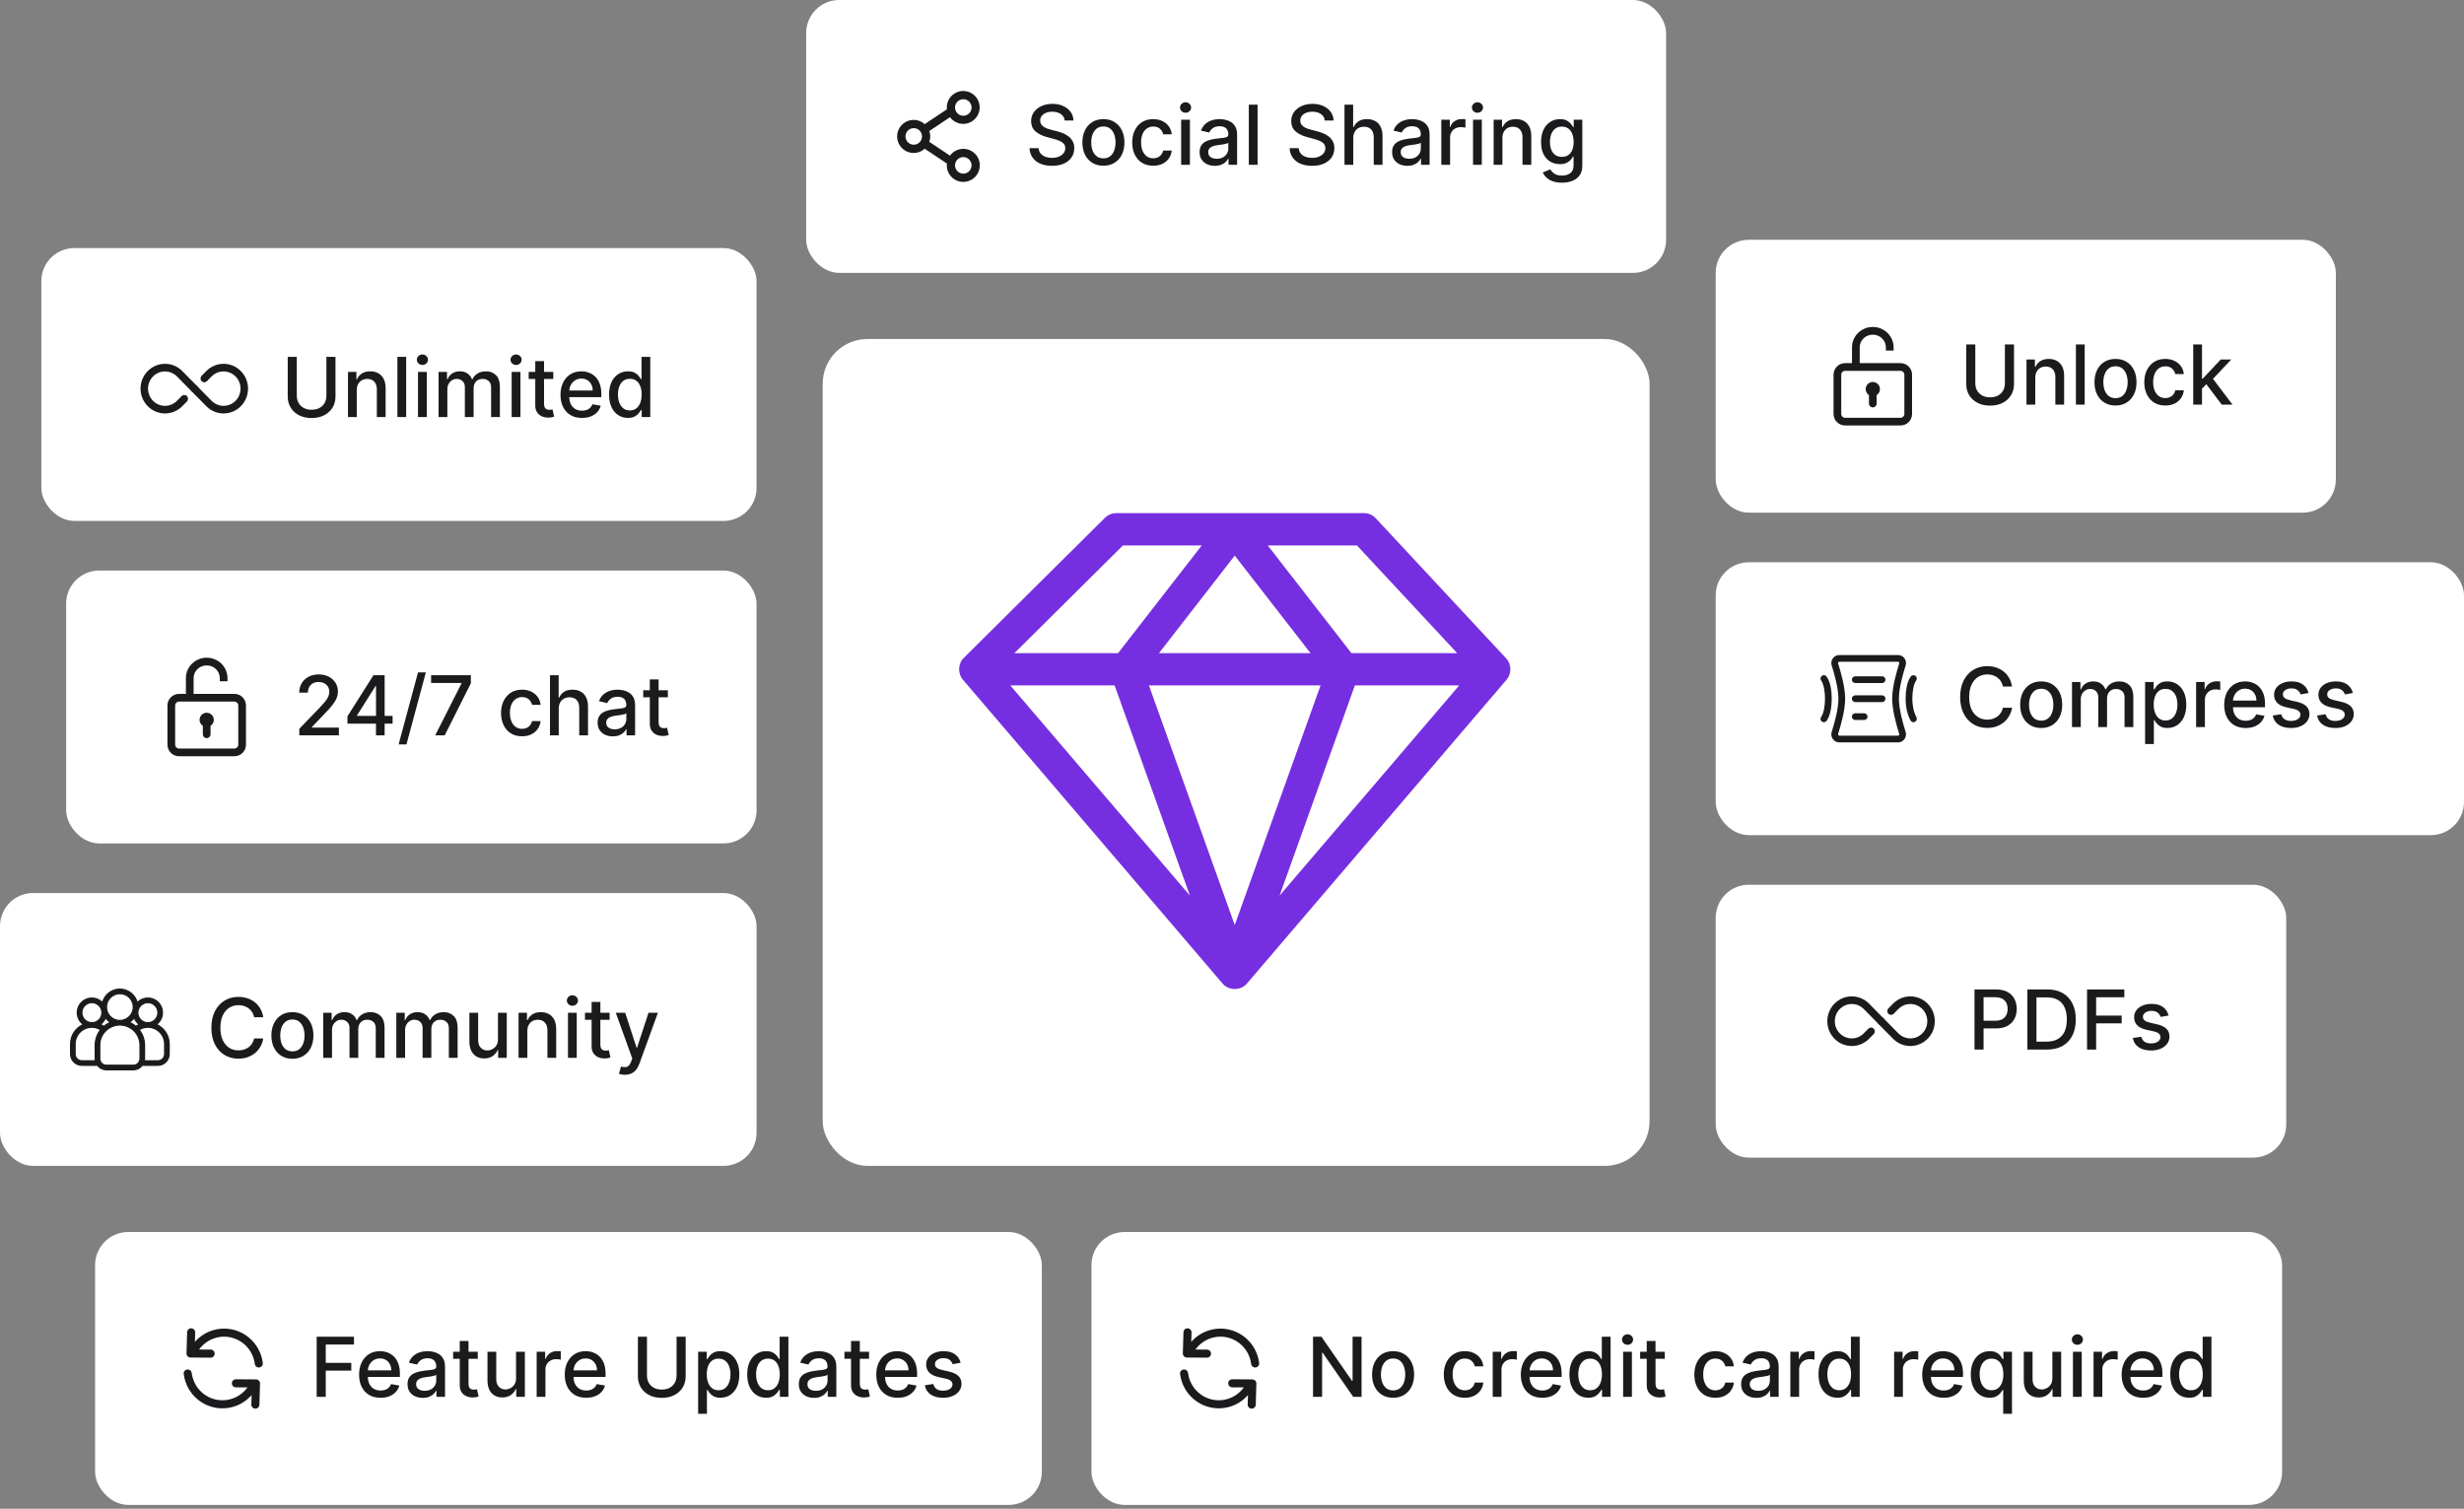 <svg width="570" height="349" viewBox="0 0 570 349" fill="none" xmlns="http://www.w3.org/2000/svg">
<rect x="0" y="0" width="570" height="349" fill="#808080" stroke="none"/>
<rect x="190.318" y="78.422" width="191.275" height="191.275" rx="10.339" fill="white"/>
<g clip-path="url(#clip0_411_1463)">
<path d="M348.635 157.081C349.739 155.69 349.625 153.554 348.402 152.271L318.262 119.89C317.555 119.131 316.565 118.699 315.527 118.699H258.236C257.25 118.699 256.304 119.089 255.604 119.784L222.973 152.165C221.6 153.485 221.506 155.816 222.764 157.245L282.796 227.487C284.202 229.214 287.07 229.213 288.477 227.487L348.508 157.244C348.551 157.191 348.593 157.137 348.635 157.081ZM303.16 151.081H268.112L285.636 128.525L303.16 151.081ZM305.487 158.553L285.636 213.979L265.785 158.553H305.487ZM257.847 158.553L275.258 207.166L233.713 158.553H257.847ZM313.425 158.553H337.559L296.014 207.166L313.425 158.553ZM337.085 151.081H312.623L293.27 126.172H313.901L337.085 151.081ZM259.775 126.172H278.002L258.649 151.081H234.674L259.775 126.172Z" fill="#762FE0"/>
</g>
<rect x="396.895" y="130.066" width="173.104" height="63.121" rx="7.651" fill="white"/>
<path d="M465.447 158.808H463.328C463.247 158.355 463.095 157.957 462.873 157.613C462.651 157.269 462.38 156.976 462.058 156.736C461.737 156.496 461.377 156.315 460.978 156.193C460.584 156.071 460.165 156.01 459.721 156.01C458.92 156.01 458.202 156.211 457.568 156.614C456.939 157.017 456.441 157.608 456.074 158.387C455.712 159.166 455.531 160.117 455.531 161.24C455.531 162.372 455.712 163.327 456.074 164.106C456.441 164.885 456.941 165.474 457.575 165.872C458.209 166.271 458.922 166.47 459.715 166.47C460.154 166.47 460.571 166.411 460.964 166.293C461.363 166.171 461.723 165.992 462.044 165.757C462.366 165.521 462.638 165.234 462.86 164.894C463.086 164.55 463.242 164.156 463.328 163.712L465.447 163.719C465.334 164.403 465.115 165.032 464.789 165.607C464.467 166.178 464.053 166.672 463.546 167.088C463.043 167.5 462.468 167.819 461.82 168.046C461.173 168.272 460.466 168.386 459.701 168.386C458.497 168.386 457.423 168.1 456.481 167.53C455.54 166.955 454.797 166.133 454.254 165.064C453.715 163.995 453.445 162.721 453.445 161.24C453.445 159.755 453.717 158.48 454.26 157.416C454.804 156.347 455.546 155.527 456.488 154.957C457.43 154.382 458.501 154.094 459.701 154.094C460.439 154.094 461.127 154.201 461.766 154.413C462.409 154.622 462.986 154.93 463.498 155.337C464.01 155.74 464.433 156.234 464.768 156.818C465.103 157.398 465.33 158.061 465.447 158.808ZM472.191 168.406C471.213 168.406 470.359 168.182 469.63 167.733C468.901 167.285 468.335 166.658 467.932 165.852C467.529 165.046 467.327 164.104 467.327 163.026C467.327 161.944 467.529 160.998 467.932 160.187C468.335 159.376 468.901 158.747 469.63 158.299C470.359 157.85 471.213 157.626 472.191 157.626C473.169 157.626 474.022 157.85 474.751 158.299C475.48 158.747 476.047 159.376 476.45 160.187C476.853 160.998 477.054 161.944 477.054 163.026C477.054 164.104 476.853 165.046 476.45 165.852C476.047 166.658 475.48 167.285 474.751 167.733C474.022 168.182 473.169 168.406 472.191 168.406ZM472.197 166.701C472.831 166.701 473.357 166.533 473.773 166.198C474.19 165.863 474.498 165.417 474.697 164.86C474.901 164.303 475.003 163.69 475.003 163.019C475.003 162.354 474.901 161.742 474.697 161.186C474.498 160.624 474.19 160.173 473.773 159.834C473.357 159.494 472.831 159.324 472.197 159.324C471.559 159.324 471.029 159.494 470.608 159.834C470.191 160.173 469.881 160.624 469.677 161.186C469.478 161.742 469.379 162.354 469.379 163.019C469.379 163.69 469.478 164.303 469.677 164.86C469.881 165.417 470.191 165.863 470.608 166.198C471.029 166.533 471.559 166.701 472.197 166.701ZM479.321 168.195V157.762H481.27V159.46H481.4C481.617 158.885 481.972 158.437 482.466 158.115C482.96 157.789 483.55 157.626 484.239 157.626C484.936 157.626 485.52 157.789 485.991 158.115C486.467 158.441 486.818 158.89 487.044 159.46H487.153C487.402 158.903 487.798 158.459 488.341 158.129C488.885 157.794 489.532 157.626 490.284 157.626C491.23 157.626 492.003 157.923 492.6 158.516C493.203 159.109 493.504 160.004 493.504 161.199V168.195H491.473V161.389C491.473 160.683 491.28 160.171 490.895 159.854C490.51 159.537 490.051 159.379 489.516 159.379C488.855 159.379 488.341 159.582 487.975 159.99C487.608 160.393 487.424 160.912 487.424 161.546V168.195H485.4V161.26C485.4 160.694 485.224 160.239 484.87 159.895C484.517 159.551 484.058 159.379 483.492 159.379C483.107 159.379 482.751 159.481 482.425 159.684C482.104 159.884 481.843 160.162 481.644 160.52C481.449 160.878 481.352 161.292 481.352 161.763V168.195H479.321ZM496.226 172.108V157.762H498.209V159.453H498.379C498.497 159.236 498.666 158.985 498.888 158.699C499.11 158.414 499.418 158.165 499.812 157.952C500.206 157.735 500.727 157.626 501.374 157.626C502.217 157.626 502.968 157.839 503.629 158.265C504.291 158.69 504.809 159.304 505.185 160.106C505.565 160.907 505.756 161.872 505.756 162.999C505.756 164.127 505.568 165.093 505.192 165.899C504.816 166.701 504.3 167.319 503.643 167.754C502.986 168.184 502.237 168.399 501.395 168.399C500.761 168.399 500.242 168.293 499.839 168.08C499.441 167.867 499.128 167.618 498.902 167.333C498.676 167.047 498.501 166.794 498.379 166.572H498.257V172.108H496.226ZM498.216 162.979C498.216 163.712 498.322 164.355 498.535 164.908C498.748 165.46 499.056 165.893 499.459 166.205C499.862 166.513 500.356 166.667 500.94 166.667C501.546 166.667 502.054 166.506 502.461 166.185C502.869 165.859 503.177 165.417 503.385 164.86C503.598 164.303 503.704 163.676 503.704 162.979C503.704 162.29 503.6 161.672 503.392 161.124C503.188 160.576 502.88 160.144 502.468 159.827C502.06 159.51 501.551 159.352 500.94 159.352C500.351 159.352 499.853 159.503 499.445 159.807C499.042 160.11 498.737 160.533 498.528 161.077C498.32 161.62 498.216 162.254 498.216 162.979ZM508.031 168.195V157.762H509.994V159.419H510.103C510.293 158.858 510.628 158.416 511.108 158.095C511.593 157.769 512.14 157.606 512.752 157.606C512.879 157.606 513.028 157.61 513.2 157.619C513.377 157.629 513.515 157.64 513.614 157.653V159.596C513.533 159.573 513.388 159.549 513.18 159.521C512.971 159.49 512.763 159.474 512.555 159.474C512.075 159.474 511.647 159.576 511.271 159.779C510.9 159.979 510.605 160.257 510.388 160.615C510.171 160.968 510.062 161.371 510.062 161.824V168.195H508.031ZM519.495 168.406C518.467 168.406 517.582 168.186 516.839 167.747C516.101 167.303 515.53 166.681 515.127 165.879C514.729 165.073 514.53 164.129 514.53 163.047C514.53 161.978 514.729 161.036 515.127 160.221C515.53 159.406 516.092 158.77 516.812 158.312C517.536 157.855 518.383 157.626 519.352 157.626C519.941 157.626 520.512 157.724 521.064 157.918C521.616 158.113 522.112 158.419 522.552 158.835C522.991 159.252 523.337 159.793 523.591 160.459C523.844 161.12 523.971 161.924 523.971 162.87V163.59H515.678V162.069H521.981C521.981 161.534 521.872 161.061 521.655 160.649C521.438 160.232 521.132 159.904 520.738 159.664C520.349 159.424 519.891 159.304 519.366 159.304C518.795 159.304 518.297 159.444 517.872 159.725C517.45 160.001 517.124 160.364 516.893 160.812C516.667 161.256 516.554 161.738 516.554 162.259V163.447C516.554 164.145 516.676 164.738 516.921 165.227C517.17 165.716 517.516 166.09 517.96 166.348C518.404 166.601 518.922 166.728 519.515 166.728C519.9 166.728 520.251 166.674 520.568 166.565C520.885 166.452 521.159 166.284 521.39 166.062C521.621 165.841 521.798 165.567 521.92 165.241L523.842 165.587C523.688 166.153 523.412 166.649 523.013 167.075C522.619 167.496 522.124 167.824 521.526 168.059C520.933 168.29 520.256 168.406 519.495 168.406ZM534.043 160.309L532.202 160.635C532.125 160.4 532.003 160.176 531.835 159.963C531.672 159.75 531.45 159.576 531.169 159.44C530.889 159.304 530.538 159.236 530.117 159.236C529.542 159.236 529.062 159.365 528.677 159.623C528.292 159.877 528.099 160.205 528.099 160.608C528.099 160.957 528.228 161.238 528.486 161.45C528.745 161.663 529.161 161.838 529.736 161.973L531.394 162.354C532.354 162.576 533.069 162.918 533.54 163.379C534.011 163.841 534.246 164.441 534.246 165.179C534.246 165.804 534.065 166.361 533.703 166.85C533.345 167.335 532.845 167.715 532.202 167.992C531.563 168.268 530.823 168.406 529.981 168.406C528.812 168.406 527.859 168.157 527.121 167.659C526.383 167.156 525.93 166.443 525.763 165.519L527.726 165.22C527.848 165.732 528.099 166.119 528.48 166.382C528.86 166.64 529.356 166.769 529.967 166.769C530.633 166.769 531.165 166.631 531.563 166.355C531.962 166.074 532.161 165.732 532.161 165.329C532.161 165.003 532.039 164.729 531.794 164.507C531.554 164.285 531.185 164.118 530.687 164.004L528.921 163.617C527.948 163.395 527.228 163.042 526.761 162.558C526.299 162.073 526.068 161.459 526.068 160.717C526.068 160.101 526.24 159.562 526.585 159.1C526.929 158.638 527.404 158.278 528.011 158.02C528.618 157.758 529.313 157.626 530.096 157.626C531.224 157.626 532.111 157.871 532.759 158.36C533.406 158.844 533.834 159.494 534.043 160.309ZM544.298 160.309L542.457 160.635C542.38 160.4 542.258 160.176 542.09 159.963C541.927 159.75 541.705 159.576 541.424 159.44C541.144 159.304 540.793 159.236 540.372 159.236C539.796 159.236 539.316 159.365 538.932 159.623C538.547 159.877 538.354 160.205 538.354 160.608C538.354 160.957 538.483 161.238 538.741 161.45C538.999 161.663 539.416 161.838 539.991 161.973L541.648 162.354C542.608 162.576 543.324 162.918 543.795 163.379C544.266 163.841 544.501 164.441 544.501 165.179C544.501 165.804 544.32 166.361 543.958 166.85C543.6 167.335 543.1 167.715 542.457 167.992C541.818 168.268 541.078 168.406 540.236 168.406C539.067 168.406 538.114 168.157 537.376 167.659C536.638 167.156 536.185 166.443 536.018 165.519L537.981 165.22C538.103 165.732 538.354 166.119 538.735 166.382C539.115 166.64 539.611 166.769 540.222 166.769C540.888 166.769 541.42 166.631 541.818 166.355C542.217 166.074 542.416 165.732 542.416 165.329C542.416 165.003 542.294 164.729 542.049 164.507C541.809 164.285 541.44 164.118 540.942 164.004L539.176 163.617C538.202 163.395 537.482 163.042 537.016 162.558C536.554 162.073 536.323 161.459 536.323 160.717C536.323 160.101 536.495 159.562 536.839 159.1C537.184 158.638 537.659 158.278 538.266 158.02C538.873 157.758 539.568 157.626 540.351 157.626C541.479 157.626 542.366 157.871 543.014 158.36C543.661 158.844 544.089 159.494 544.298 160.309Z" fill="#1B1A1D"/>
<path fill-rule="evenodd" clip-rule="evenodd" d="M425.478 153.08C425.303 153.08 425.144 153.27 425.209 153.472C425.819 155.376 426.842 158.948 426.842 161.628C426.842 164.308 425.819 167.88 425.209 169.784C425.144 169.987 425.303 170.176 425.478 170.176H439.085C439.26 170.176 439.419 169.987 439.354 169.784C438.744 167.88 437.721 164.308 437.721 161.628C437.721 158.948 438.744 155.376 439.354 153.472C439.419 153.27 439.26 153.08 439.085 153.08H425.478ZM423.729 153.947C423.354 152.777 424.212 151.526 425.478 151.526H439.085C440.351 151.526 441.209 152.777 440.834 153.947C440.22 155.861 439.275 159.22 439.275 161.628C439.275 164.036 440.22 167.395 440.834 169.31C441.209 170.479 440.351 171.73 439.085 171.73H425.478C424.212 171.73 423.354 170.479 423.729 169.31C424.343 167.395 425.288 164.036 425.288 161.628C425.288 159.22 424.343 155.861 423.729 153.947Z" fill="#1B1A1D"/>
<path fill-rule="evenodd" clip-rule="evenodd" d="M421.453 156.344C421.797 156.086 422.284 156.156 422.541 156.499C423.036 157.159 423.323 158.076 423.492 158.956C423.665 159.856 423.733 160.813 423.733 161.628C423.733 162.443 423.665 163.4 423.492 164.3C423.323 165.18 423.036 166.096 422.541 166.756C422.284 167.1 421.797 167.169 421.453 166.912C421.11 166.654 421.041 166.167 421.298 165.824C421.58 165.448 421.811 164.81 421.966 164.007C422.117 163.223 422.179 162.367 422.179 161.628C422.179 160.889 422.117 160.033 421.966 159.249C421.811 158.445 421.58 157.808 421.298 157.432C421.041 157.088 421.11 156.601 421.453 156.344Z" fill="#1B1A1D"/>
<path fill-rule="evenodd" clip-rule="evenodd" d="M428.396 157.224C428.396 156.795 428.744 156.447 429.174 156.447H435.39C435.819 156.447 436.167 156.795 436.167 157.224C436.167 157.653 435.819 158.001 435.39 158.001H429.174C428.744 158.001 428.396 157.653 428.396 157.224Z" fill="#1B1A1D"/>
<path fill-rule="evenodd" clip-rule="evenodd" d="M428.396 161.628C428.396 161.198 428.744 160.851 429.174 160.851H435.39C435.819 160.851 436.167 161.198 436.167 161.628C436.167 162.057 435.819 162.405 435.39 162.405H429.174C428.744 162.405 428.396 162.057 428.396 161.628Z" fill="#1B1A1D"/>
<path fill-rule="evenodd" clip-rule="evenodd" d="M428.396 165.772C428.396 165.343 428.744 164.995 429.174 164.995H431.246C431.675 164.995 432.023 165.343 432.023 165.772C432.023 166.201 431.675 166.549 431.246 166.549H429.174C428.744 166.549 428.396 166.201 428.396 165.772Z" fill="#1B1A1D"/>
<path fill-rule="evenodd" clip-rule="evenodd" d="M443.107 156.344C443.451 156.601 443.52 157.088 443.263 157.432C442.981 157.808 442.749 158.445 442.595 159.249C442.444 160.033 442.382 160.889 442.382 161.628C442.382 163.091 442.625 164.52 443.336 165.943C443.528 166.327 443.373 166.793 442.989 166.985C442.605 167.177 442.138 167.022 441.946 166.638C441.103 164.952 440.828 163.273 440.828 161.628C440.828 160.813 440.896 159.856 441.069 158.956C441.238 158.076 441.524 157.159 442.02 156.499C442.277 156.156 442.764 156.086 443.107 156.344Z" fill="#1B1A1D"/>
<rect y="206.578" width="175.017" height="63.121" rx="7.651" fill="white"/>
<path d="M60.901 235.318H58.781C58.7 234.865 58.548 234.467 58.326 234.122C58.104 233.778 57.833 233.486 57.511 233.246C57.19 233.006 56.83 232.825 56.431 232.703C56.037 232.581 55.618 232.519 55.175 232.519C54.373 232.519 53.655 232.721 53.021 233.124C52.392 233.527 51.894 234.118 51.527 234.897C51.165 235.676 50.984 236.627 50.984 237.75C50.984 238.882 51.165 239.837 51.527 240.616C51.894 241.395 52.394 241.984 53.028 242.382C53.662 242.781 54.375 242.98 55.168 242.98C55.607 242.98 56.024 242.921 56.418 242.803C56.816 242.681 57.176 242.502 57.498 242.267C57.819 242.031 58.091 241.744 58.313 241.404C58.539 241.06 58.695 240.666 58.781 240.222L60.901 240.229C60.787 240.913 60.568 241.542 60.242 242.117C59.92 242.688 59.506 243.181 58.999 243.598C58.496 244.01 57.921 244.329 57.273 244.556C56.626 244.782 55.919 244.895 55.154 244.895C53.95 244.895 52.877 244.61 51.935 244.039C50.993 243.464 50.25 242.642 49.707 241.574C49.168 240.505 48.898 239.23 48.898 237.75C48.898 236.264 49.17 234.99 49.714 233.925C50.257 232.857 50.999 232.037 51.941 231.467C52.883 230.892 53.954 230.604 55.154 230.604C55.892 230.604 56.581 230.71 57.219 230.923C57.862 231.132 58.44 231.439 58.951 231.847C59.463 232.25 59.886 232.744 60.221 233.328C60.556 233.907 60.783 234.571 60.901 235.318ZM67.644 244.916C66.666 244.916 65.812 244.691 65.083 244.243C64.354 243.795 63.788 243.168 63.385 242.362C62.982 241.556 62.78 240.614 62.78 239.536C62.78 238.454 62.982 237.507 63.385 236.697C63.788 235.886 64.354 235.257 65.083 234.808C65.812 234.36 66.666 234.136 67.644 234.136C68.622 234.136 69.475 234.36 70.205 234.808C70.934 235.257 71.5 235.886 71.903 236.697C72.306 237.507 72.507 238.454 72.507 239.536C72.507 240.614 72.306 241.556 71.903 242.362C71.5 243.168 70.934 243.795 70.205 244.243C69.475 244.691 68.622 244.916 67.644 244.916ZM67.651 243.211C68.285 243.211 68.81 243.043 69.226 242.708C69.643 242.373 69.951 241.927 70.15 241.37C70.354 240.813 70.456 240.199 70.456 239.529C70.456 238.864 70.354 238.252 70.15 237.695C69.951 237.134 69.643 236.683 69.226 236.344C68.81 236.004 68.285 235.834 67.651 235.834C67.012 235.834 66.482 236.004 66.061 236.344C65.645 236.683 65.334 237.134 65.131 237.695C64.931 238.252 64.832 238.864 64.832 239.529C64.832 240.199 64.931 240.813 65.131 241.37C65.334 241.927 65.645 242.373 66.061 242.708C66.482 243.043 67.012 243.211 67.651 243.211ZM74.774 244.705V234.272H76.724V235.97H76.853C77.07 235.395 77.425 234.947 77.919 234.625C78.413 234.299 79.004 234.136 79.692 234.136C80.389 234.136 80.973 234.299 81.444 234.625C81.92 234.951 82.271 235.399 82.497 235.97H82.606C82.855 235.413 83.251 234.969 83.794 234.639C84.338 234.304 84.986 234.136 85.737 234.136C86.684 234.136 87.456 234.433 88.053 235.026C88.656 235.619 88.957 236.513 88.957 237.709V244.705H86.926V237.899C86.926 237.193 86.733 236.681 86.349 236.364C85.964 236.047 85.504 235.888 84.97 235.888C84.308 235.888 83.794 236.092 83.428 236.5C83.061 236.903 82.878 237.421 82.878 238.055V244.705H80.853V237.77C80.853 237.204 80.677 236.749 80.324 236.405C79.97 236.061 79.511 235.888 78.945 235.888C78.56 235.888 78.204 235.99 77.878 236.194C77.557 236.393 77.296 236.672 77.097 237.03C76.903 237.387 76.805 237.802 76.805 238.273V244.705H74.774ZM91.679 244.705V234.272H93.628V235.97H93.757C93.975 235.395 94.33 234.947 94.824 234.625C95.317 234.299 95.908 234.136 96.597 234.136C97.294 234.136 97.878 234.299 98.349 234.625C98.825 234.951 99.175 235.399 99.402 235.97H99.51C99.76 235.413 100.156 234.969 100.699 234.639C101.243 234.304 101.89 234.136 102.642 234.136C103.588 234.136 104.36 234.433 104.958 235.026C105.56 235.619 105.861 236.513 105.861 237.709V244.705H103.831V237.899C103.831 237.193 103.638 236.681 103.253 236.364C102.868 236.047 102.409 235.888 101.874 235.888C101.213 235.888 100.699 236.092 100.332 236.5C99.966 236.903 99.782 237.421 99.782 238.055V244.705H97.758V237.77C97.758 237.204 97.582 236.749 97.228 236.405C96.875 236.061 96.415 235.888 95.849 235.888C95.465 235.888 95.109 235.99 94.783 236.194C94.462 236.393 94.201 236.672 94.002 237.03C93.807 237.387 93.71 237.802 93.71 238.273V244.705H91.679ZM115.193 240.378V234.272H117.23V244.705H115.233V242.898H115.125C114.885 243.455 114.5 243.919 113.97 244.291C113.445 244.658 112.79 244.841 112.007 244.841C111.337 244.841 110.744 244.694 110.227 244.399C109.716 244.101 109.313 243.659 109.018 243.075C108.728 242.491 108.584 241.768 108.584 240.908V234.272H110.614V240.664C110.614 241.375 110.811 241.941 111.205 242.362C111.599 242.783 112.111 242.993 112.741 242.993C113.121 242.993 113.499 242.898 113.875 242.708C114.255 242.518 114.57 242.23 114.819 241.845C115.073 241.461 115.197 240.971 115.193 240.378ZM121.99 238.51V244.705H119.959V234.272H121.909V235.97H122.038C122.278 235.418 122.654 234.974 123.165 234.639C123.681 234.304 124.331 234.136 125.115 234.136C125.826 234.136 126.448 234.285 126.983 234.584C127.517 234.879 127.931 235.318 128.226 235.902C128.52 236.486 128.667 237.208 128.667 238.069V244.705H126.636V238.313C126.636 237.557 126.439 236.966 126.045 236.541C125.651 236.11 125.11 235.895 124.422 235.895C123.951 235.895 123.532 235.997 123.165 236.201C122.803 236.405 122.515 236.704 122.303 237.098C122.094 237.487 121.99 237.958 121.99 238.51ZM131.391 244.705V234.272H133.422V244.705H131.391ZM132.417 232.662C132.063 232.662 131.76 232.544 131.506 232.309C131.257 232.069 131.133 231.784 131.133 231.453C131.133 231.118 131.257 230.833 131.506 230.597C131.76 230.357 132.063 230.237 132.417 230.237C132.77 230.237 133.071 230.357 133.32 230.597C133.574 230.833 133.7 231.118 133.7 231.453C133.7 231.784 133.574 232.069 133.32 232.309C133.071 232.544 132.77 232.662 132.417 232.662ZM141.024 234.272V235.902H135.325V234.272H141.024ZM136.854 231.772H138.885V241.642C138.885 242.036 138.944 242.332 139.061 242.531C139.179 242.726 139.331 242.86 139.516 242.932C139.707 243 139.913 243.034 140.134 243.034C140.297 243.034 140.44 243.023 140.562 243C140.685 242.978 140.78 242.959 140.848 242.946L141.214 244.624C141.097 244.669 140.929 244.714 140.712 244.759C140.494 244.809 140.223 244.836 139.897 244.841C139.362 244.85 138.864 244.755 138.402 244.556C137.94 244.356 137.567 244.048 137.282 243.632C136.996 243.215 136.854 242.692 136.854 242.063V231.772ZM144.555 248.618C144.251 248.618 143.975 248.593 143.726 248.543C143.477 248.498 143.291 248.448 143.169 248.393L143.658 246.729C144.029 246.829 144.36 246.872 144.65 246.858C144.94 246.845 145.195 246.736 145.417 246.532C145.644 246.328 145.843 245.996 146.015 245.534L146.266 244.841L142.449 234.272H144.623L147.265 242.368H147.373L150.016 234.272H152.196L147.897 246.098C147.697 246.641 147.444 247.101 147.136 247.476C146.828 247.857 146.461 248.142 146.035 248.332C145.61 248.522 145.116 248.618 144.555 248.618Z" fill="#1B1A1D"/>
<path d="M37.686 238.026C37.247 237.588 36.73 237.236 36.161 236.99C36.544 236.717 36.866 236.367 37.105 235.962C37.344 235.557 37.496 235.107 37.551 234.64C37.605 234.173 37.561 233.699 37.421 233.25C37.281 232.801 37.049 232.386 36.739 232.033C36.428 231.679 36.047 231.395 35.62 231.197C35.194 231 34.73 230.895 34.26 230.888C33.789 230.881 33.323 230.973 32.89 231.157C32.458 231.342 32.069 231.615 31.748 231.959C31.526 231.061 31.01 230.264 30.282 229.694C29.554 229.123 28.656 228.813 27.731 228.813C26.806 228.813 25.908 229.123 25.18 229.694C24.451 230.264 23.935 231.061 23.713 231.959C23.393 231.615 23.004 231.341 22.571 231.156C22.139 230.971 21.672 230.879 21.201 230.886C20.731 230.893 20.267 230.998 19.84 231.196C19.412 231.393 19.031 231.678 18.721 232.032C18.411 232.385 18.178 232.8 18.038 233.25C17.899 233.699 17.855 234.173 17.91 234.64C17.964 235.108 18.117 235.558 18.357 235.963C18.596 236.368 18.919 236.718 19.302 236.991C18.422 237.372 17.672 238.003 17.144 238.805C16.617 239.607 16.335 240.546 16.334 241.506V243.837C16.335 244.524 16.608 245.182 17.093 245.668C17.579 246.153 18.238 246.426 18.924 246.427H22.564C22.803 246.748 23.114 247.008 23.471 247.188C23.828 247.368 24.223 247.462 24.623 247.463H30.839C31.239 247.462 31.633 247.368 31.991 247.188C32.348 247.008 32.658 246.748 32.898 246.427H36.537C37.224 246.426 37.883 246.153 38.368 245.668C38.854 245.182 39.127 244.524 39.128 243.837V241.506C39.129 240.859 39.003 240.219 38.755 239.622C38.508 239.024 38.144 238.482 37.686 238.026ZM34.206 231.922C34.667 231.922 35.118 232.059 35.501 232.315C35.885 232.571 36.184 232.935 36.36 233.361C36.536 233.787 36.583 234.256 36.493 234.708C36.403 235.16 36.181 235.576 35.855 235.902C35.529 236.228 35.113 236.45 34.661 236.54C34.209 236.63 33.74 236.583 33.314 236.407C32.888 236.231 32.524 235.932 32.268 235.548C32.012 235.165 31.875 234.714 31.875 234.253C31.876 233.635 32.122 233.043 32.559 232.606C32.996 232.169 33.588 231.923 34.206 231.922ZM31.433 237.441C30.971 237.044 30.448 236.724 29.884 236.492C30.338 236.214 30.735 235.852 31.053 235.425C31.289 236.055 31.707 236.601 32.255 236.993C31.968 237.116 31.692 237.266 31.433 237.441ZM27.731 229.85C28.346 229.85 28.947 230.032 29.458 230.374C29.969 230.715 30.367 231.201 30.602 231.769C30.838 232.337 30.899 232.962 30.779 233.565C30.659 234.167 30.363 234.721 29.929 235.156C29.494 235.591 28.94 235.887 28.337 236.007C27.734 236.127 27.109 236.065 26.541 235.83C25.973 235.595 25.488 235.196 25.146 234.685C24.805 234.174 24.623 233.573 24.623 232.958C24.623 232.134 24.951 231.344 25.534 230.761C26.117 230.179 26.907 229.851 27.731 229.85ZM24.029 237.441C23.769 237.266 23.494 237.116 23.206 236.993C23.754 236.601 24.173 236.055 24.408 235.425C24.726 235.852 25.123 236.214 25.577 236.492C25.014 236.724 24.491 237.044 24.029 237.441ZM18.924 234.253C18.924 233.792 19.061 233.341 19.317 232.958C19.573 232.575 19.937 232.276 20.363 232.1C20.789 231.923 21.258 231.877 21.71 231.967C22.162 232.057 22.578 232.279 22.904 232.605C23.23 232.931 23.452 233.346 23.542 233.798C23.632 234.251 23.585 234.719 23.409 235.145C23.233 235.571 22.934 235.935 22.55 236.192C22.167 236.448 21.716 236.584 21.255 236.584C20.637 236.584 20.045 236.338 19.608 235.901C19.171 235.464 18.925 234.871 18.924 234.253ZM18.924 245.391C18.512 245.391 18.117 245.227 17.825 244.936C17.534 244.644 17.37 244.249 17.37 243.837V241.506C17.369 240.814 17.553 240.135 17.903 239.538C18.252 238.942 18.755 238.449 19.359 238.112C19.963 237.775 20.646 237.606 21.337 237.622C22.029 237.637 22.703 237.837 23.291 238.201C22.476 239.21 22.032 240.468 22.032 241.765V244.873C22.032 245.047 22.05 245.221 22.084 245.391H18.924ZM32.393 244.873C32.393 245.285 32.229 245.68 31.938 245.972C31.646 246.263 31.251 246.427 30.839 246.427H24.623C24.21 246.427 23.815 246.263 23.524 245.972C23.232 245.68 23.069 245.285 23.069 244.873V241.765C23.069 240.528 23.56 239.342 24.434 238.468C25.308 237.594 26.494 237.102 27.731 237.102C28.967 237.102 30.153 237.594 31.028 238.468C31.902 239.342 32.393 240.528 32.393 241.765V244.873ZM38.092 243.837C38.092 244.249 37.928 244.644 37.636 244.936C37.345 245.227 36.95 245.391 36.537 245.391H33.377C33.412 245.221 33.429 245.047 33.429 244.873V241.765C33.43 240.468 32.986 239.21 32.17 238.201C32.759 237.838 33.433 237.639 34.124 237.624C34.815 237.608 35.498 237.778 36.101 238.115C36.705 238.452 37.208 238.944 37.557 239.54C37.907 240.136 38.092 240.815 38.092 241.506V243.837Z" fill="#1B1A1D" stroke="#1B1A1D" stroke-width="0.287"/>
<rect x="396.895" y="204.664" width="131.98" height="63.121" rx="7.651" fill="white"/>
<path d="M456.763 242.793V228.882H461.721C462.803 228.882 463.7 229.079 464.411 229.473C465.122 229.867 465.654 230.406 466.007 231.09C466.36 231.769 466.537 232.534 466.537 233.385C466.537 234.241 466.358 235.011 466 235.695C465.647 236.374 465.113 236.913 464.397 237.311C463.686 237.705 462.792 237.902 461.714 237.902H458.305V236.123H461.524C462.208 236.123 462.763 236.005 463.188 235.77C463.614 235.53 463.926 235.204 464.126 234.791C464.325 234.379 464.425 233.911 464.425 233.385C464.425 232.86 464.325 232.394 464.126 231.986C463.926 231.579 463.612 231.259 463.182 231.028C462.756 230.798 462.194 230.682 461.497 230.682H458.862V242.793H456.763ZM473.501 242.793H468.998V228.882H473.644C475.007 228.882 476.177 229.161 477.155 229.718C478.133 230.27 478.883 231.065 479.404 232.102C479.929 233.134 480.192 234.373 480.192 235.817C480.192 237.266 479.927 238.511 479.397 239.553C478.872 240.594 478.111 241.396 477.115 241.957C476.118 242.514 474.914 242.793 473.501 242.793ZM471.096 240.959H473.385C474.445 240.959 475.326 240.76 476.028 240.361C476.73 239.958 477.255 239.376 477.604 238.616C477.952 237.85 478.127 236.918 478.127 235.817C478.127 234.726 477.952 233.8 477.604 233.039C477.259 232.278 476.745 231.701 476.062 231.307C475.378 230.913 474.529 230.716 473.515 230.716H471.096V240.959ZM482.802 242.793V228.882H491.428V230.689H484.9V234.927H490.81V236.727H484.9V242.793H482.802ZM501.664 234.907L499.823 235.233C499.746 234.998 499.624 234.773 499.457 234.561C499.294 234.348 499.072 234.173 498.791 234.038C498.51 233.902 498.159 233.834 497.738 233.834C497.163 233.834 496.683 233.963 496.298 234.221C495.913 234.474 495.721 234.803 495.721 235.206C495.721 235.554 495.85 235.835 496.108 236.048C496.366 236.261 496.783 236.435 497.358 236.571L499.015 236.951C499.975 237.173 500.691 237.515 501.161 237.977C501.632 238.439 501.868 239.039 501.868 239.777C501.868 240.402 501.687 240.959 501.324 241.448C500.967 241.933 500.466 242.313 499.823 242.589C499.185 242.865 498.444 243.004 497.602 243.004C496.434 243.004 495.481 242.754 494.743 242.256C494.005 241.754 493.552 241.041 493.384 240.117L495.347 239.818C495.469 240.33 495.721 240.717 496.101 240.979C496.481 241.237 496.977 241.367 497.589 241.367C498.254 241.367 498.786 241.228 499.185 240.952C499.583 240.671 499.783 240.33 499.783 239.927C499.783 239.601 499.66 239.327 499.416 239.105C499.176 238.883 498.807 238.715 498.309 238.602L496.543 238.215C495.569 237.993 494.849 237.64 494.383 237.155C493.921 236.671 493.69 236.057 493.69 235.314C493.69 234.699 493.862 234.16 494.206 233.698C494.55 233.236 495.026 232.876 495.632 232.618C496.239 232.355 496.934 232.224 497.718 232.224C498.845 232.224 499.733 232.468 500.38 232.958C501.028 233.442 501.456 234.092 501.664 234.907Z" fill="#1B1A1D"/>
<g clip-path="url(#clip1_411_1463)">
<path fill-rule="evenodd" clip-rule="evenodd" d="M435.76 235.605C435.76 235.605 434.066 233.885 432.372 232.168C430.164 229.928 426.582 229.928 424.374 232.168L424.371 232.171C422.163 234.411 422.163 238.042 424.371 240.282L424.374 240.285C426.582 242.525 430.164 242.525 432.372 240.285C432.736 239.915 433.1 239.547 433.447 239.194C433.786 238.851 433.786 238.293 433.447 237.951C433.11 237.607 432.559 237.607 432.221 237.951C431.873 238.303 431.51 238.672 431.146 239.041C429.614 240.594 427.131 240.594 425.6 239.041L425.598 239.038C424.067 237.485 424.067 234.968 425.598 233.415L425.6 233.412C427.131 231.859 429.614 231.859 431.146 233.412C432.839 235.13 434.534 236.848 434.534 236.848C434.872 237.192 435.423 237.192 435.76 236.848C436.099 236.506 436.099 235.947 435.76 235.605Z" fill="#1B1A1D"/>
<path fill-rule="evenodd" clip-rule="evenodd" d="M438.074 234.502C438.423 234.151 438.786 233.781 439.15 233.412C440.681 231.859 443.164 231.859 444.696 233.412C444.696 233.413 444.697 233.414 444.698 233.415C446.229 234.968 446.229 237.485 444.698 239.038C444.697 239.039 444.696 239.04 444.696 239.041C443.164 240.594 440.681 240.594 439.15 239.041C437.457 237.323 435.761 235.605 435.761 235.605C435.424 235.261 434.873 235.261 434.535 235.605C434.197 235.947 434.197 236.506 434.535 236.848C434.535 236.848 436.23 238.568 437.924 240.285C440.132 242.525 443.714 242.525 445.922 240.285C445.923 240.283 445.924 240.283 445.925 240.282C448.133 238.042 448.133 234.411 445.925 232.171C445.924 232.17 445.923 232.17 445.922 232.168C443.714 229.928 440.132 229.928 437.924 232.168C437.56 232.538 437.195 232.906 436.848 233.259C436.51 233.602 436.51 234.16 436.848 234.502C437.186 234.846 437.737 234.846 438.074 234.502Z" fill="#1B1A1D"/>
</g>
<rect x="21.998" y="285" width="219.01" height="63.121" rx="7.651" fill="white"/>
<path d="M73.259 323.127V309.216H81.885V311.023H75.358V315.261H81.267V317.061H75.358V323.127H73.259ZM88.034 323.338C87.006 323.338 86.121 323.118 85.378 322.679C84.64 322.235 84.07 321.612 83.666 320.811C83.268 320.005 83.069 319.061 83.069 317.978C83.069 316.91 83.268 315.968 83.666 315.153C84.07 314.338 84.631 313.701 85.351 313.244C86.076 312.787 86.922 312.558 87.891 312.558C88.48 312.558 89.051 312.655 89.603 312.85C90.156 313.045 90.651 313.35 91.091 313.767C91.53 314.184 91.876 314.725 92.13 315.39C92.383 316.051 92.51 316.855 92.51 317.802V318.522H84.217V317H90.52C90.52 316.466 90.411 315.993 90.194 315.581C89.977 315.164 89.671 314.836 89.277 314.596C88.888 314.356 88.43 314.236 87.905 314.236C87.334 314.236 86.836 314.376 86.411 314.657C85.99 314.933 85.663 315.295 85.433 315.744C85.206 316.187 85.093 316.67 85.093 317.19V318.379C85.093 319.076 85.215 319.67 85.46 320.159C85.709 320.648 86.055 321.021 86.499 321.279C86.943 321.533 87.461 321.66 88.054 321.66C88.439 321.66 88.79 321.605 89.107 321.497C89.424 321.384 89.698 321.216 89.929 320.994C90.16 320.772 90.337 320.498 90.459 320.172L92.381 320.519C92.227 321.085 91.951 321.581 91.552 322.006C91.159 322.427 90.663 322.756 90.065 322.991C89.472 323.222 88.795 323.338 88.034 323.338ZM97.8 323.358C97.139 323.358 96.541 323.236 96.007 322.991C95.472 322.742 95.049 322.382 94.737 321.911C94.428 321.44 94.275 320.863 94.275 320.179C94.275 319.59 94.388 319.106 94.614 318.725C94.841 318.345 95.146 318.044 95.531 317.822C95.916 317.6 96.346 317.433 96.822 317.319C97.297 317.206 97.782 317.12 98.275 317.061C98.9 316.989 99.407 316.93 99.797 316.885C100.186 316.835 100.469 316.756 100.646 316.647C100.822 316.538 100.911 316.362 100.911 316.117V316.07C100.911 315.476 100.743 315.017 100.408 314.691C100.078 314.365 99.584 314.202 98.927 314.202C98.244 314.202 97.705 314.353 97.311 314.657C96.921 314.956 96.652 315.288 96.502 315.655L94.594 315.221C94.82 314.587 95.151 314.075 95.585 313.685C96.025 313.291 96.53 313.006 97.1 312.83C97.671 312.648 98.271 312.558 98.9 312.558C99.317 312.558 99.758 312.608 100.225 312.707C100.696 312.802 101.135 312.979 101.542 313.237C101.955 313.495 102.292 313.864 102.555 314.344C102.817 314.82 102.949 315.438 102.949 316.199V323.127H100.965V321.701H100.884C100.752 321.963 100.555 322.221 100.293 322.475C100.03 322.728 99.693 322.939 99.281 323.107C98.868 323.274 98.375 323.358 97.8 323.358ZM98.241 321.728C98.803 321.728 99.283 321.617 99.681 321.395C100.084 321.173 100.39 320.883 100.598 320.525C100.811 320.163 100.918 319.776 100.918 319.364V318.019C100.845 318.091 100.705 318.159 100.496 318.223C100.293 318.282 100.059 318.334 99.797 318.379C99.534 318.42 99.278 318.458 99.029 318.495C98.78 318.526 98.572 318.553 98.404 318.576C98.01 318.626 97.65 318.71 97.324 318.827C97.003 318.945 96.745 319.115 96.55 319.337C96.36 319.554 96.265 319.844 96.265 320.206C96.265 320.709 96.45 321.089 96.822 321.347C97.193 321.601 97.666 321.728 98.241 321.728ZM110.524 312.694V314.324H104.825V312.694H110.524ZM106.353 310.194H108.384V320.064C108.384 320.458 108.443 320.754 108.561 320.953C108.679 321.148 108.83 321.282 109.016 321.354C109.206 321.422 109.412 321.456 109.634 321.456C109.797 321.456 109.94 321.445 110.062 321.422C110.184 321.399 110.279 321.381 110.347 321.368L110.714 323.045C110.596 323.091 110.429 323.136 110.211 323.181C109.994 323.231 109.722 323.258 109.396 323.263C108.862 323.272 108.364 323.177 107.902 322.978C107.44 322.778 107.066 322.47 106.781 322.054C106.496 321.637 106.353 321.114 106.353 320.485V310.194ZM119.379 318.8V312.694H121.417V323.127H119.42V321.32H119.312C119.072 321.877 118.687 322.341 118.157 322.713C117.632 323.079 116.977 323.263 116.194 323.263C115.524 323.263 114.93 323.116 114.414 322.821C113.902 322.522 113.499 322.081 113.205 321.497C112.915 320.913 112.77 320.19 112.77 319.33V312.694H114.801V319.085C114.801 319.796 114.998 320.362 115.392 320.784C115.786 321.205 116.298 321.415 116.927 321.415C117.308 321.415 117.686 321.32 118.062 321.13C118.442 320.94 118.757 320.652 119.006 320.267C119.259 319.882 119.384 319.393 119.379 318.8ZM124.146 323.127V312.694H126.109V314.351H126.218C126.408 313.79 126.743 313.348 127.223 313.027C127.708 312.701 128.255 312.538 128.867 312.538C128.994 312.538 129.143 312.542 129.315 312.551C129.492 312.56 129.63 312.571 129.729 312.585V314.528C129.648 314.505 129.503 314.48 129.295 314.453C129.086 314.421 128.878 314.405 128.67 314.405C128.19 314.405 127.762 314.507 127.386 314.711C127.015 314.91 126.72 315.189 126.503 315.547C126.286 315.9 126.177 316.303 126.177 316.756V323.127H124.146ZM135.61 323.338C134.582 323.338 133.697 323.118 132.954 322.679C132.216 322.235 131.645 321.612 131.242 320.811C130.844 320.005 130.645 319.061 130.645 317.978C130.645 316.91 130.844 315.968 131.242 315.153C131.645 314.338 132.207 313.701 132.927 313.244C133.652 312.787 134.498 312.558 135.467 312.558C136.056 312.558 136.627 312.655 137.179 312.85C137.731 313.045 138.227 313.35 138.667 313.767C139.106 314.184 139.452 314.725 139.706 315.39C139.959 316.051 140.086 316.855 140.086 317.802V318.522H131.793V317H138.096C138.096 316.466 137.987 315.993 137.77 315.581C137.553 315.164 137.247 314.836 136.853 314.596C136.464 314.356 136.006 314.236 135.481 314.236C134.91 314.236 134.412 314.376 133.987 314.657C133.565 314.933 133.239 315.295 133.008 315.744C132.782 316.187 132.669 316.67 132.669 317.19V318.379C132.669 319.076 132.791 319.67 133.036 320.159C133.285 320.648 133.631 321.021 134.075 321.279C134.519 321.533 135.037 321.66 135.63 321.66C136.015 321.66 136.366 321.605 136.683 321.497C137 321.384 137.274 321.216 137.505 320.994C137.736 320.772 137.913 320.498 138.035 320.172L139.957 320.519C139.803 321.085 139.527 321.581 139.128 322.006C138.735 322.427 138.239 322.756 137.641 322.991C137.048 323.222 136.371 323.338 135.61 323.338ZM156.51 309.216H158.616V318.365C158.616 319.339 158.387 320.202 157.93 320.953C157.473 321.701 156.83 322.289 156.001 322.719C155.172 323.145 154.201 323.358 153.087 323.358C151.978 323.358 151.008 323.145 150.18 322.719C149.351 322.289 148.708 321.701 148.251 320.953C147.793 320.202 147.565 319.339 147.565 318.365V309.216H149.664V318.196C149.664 318.825 149.802 319.384 150.078 319.873C150.359 320.362 150.755 320.747 151.267 321.028C151.778 321.304 152.385 321.442 153.087 321.442C153.793 321.442 154.402 321.304 154.914 321.028C155.43 320.747 155.824 320.362 156.096 319.873C156.372 319.384 156.51 318.825 156.51 318.196V309.216ZM161.504 327.039V312.694H163.488V314.385H163.658C163.775 314.168 163.945 313.916 164.167 313.631C164.389 313.346 164.697 313.097 165.091 312.884C165.485 312.667 166.006 312.558 166.653 312.558C167.495 312.558 168.247 312.771 168.908 313.196C169.569 313.622 170.088 314.236 170.464 315.037C170.844 315.839 171.034 316.803 171.034 317.931C171.034 319.058 170.846 320.025 170.471 320.831C170.095 321.633 169.578 322.251 168.922 322.685C168.265 323.116 167.516 323.331 166.674 323.331C166.04 323.331 165.521 323.224 165.118 323.011C164.72 322.799 164.407 322.55 164.181 322.264C163.954 321.979 163.78 321.725 163.658 321.504H163.535V327.039H161.504ZM163.495 317.91C163.495 318.644 163.601 319.287 163.814 319.839C164.027 320.392 164.335 320.824 164.738 321.137C165.141 321.445 165.634 321.599 166.218 321.599C166.825 321.599 167.332 321.438 167.74 321.116C168.147 320.79 168.455 320.349 168.664 319.792C168.877 319.235 168.983 318.608 168.983 317.91C168.983 317.222 168.879 316.604 168.671 316.056C168.467 315.508 168.159 315.076 167.747 314.759C167.339 314.442 166.83 314.283 166.218 314.283C165.63 314.283 165.132 314.435 164.724 314.738C164.321 315.042 164.015 315.465 163.807 316.008C163.599 316.552 163.495 317.186 163.495 317.91ZM177.215 323.331C176.373 323.331 175.621 323.116 174.96 322.685C174.304 322.251 173.787 321.633 173.412 320.831C173.04 320.025 172.855 319.058 172.855 317.931C172.855 316.803 173.043 315.839 173.418 315.037C173.799 314.236 174.32 313.622 174.981 313.196C175.642 312.771 176.391 312.558 177.229 312.558C177.877 312.558 178.397 312.667 178.791 312.884C179.19 313.097 179.498 313.346 179.715 313.631C179.937 313.916 180.109 314.168 180.231 314.385H180.354V309.216H182.384V323.127H180.401V321.504H180.231C180.109 321.725 179.932 321.979 179.701 322.264C179.475 322.55 179.163 322.799 178.764 323.011C178.366 323.224 177.849 323.331 177.215 323.331ZM177.664 321.599C178.248 321.599 178.741 321.445 179.144 321.137C179.552 320.824 179.86 320.392 180.068 319.839C180.281 319.287 180.387 318.644 180.387 317.91C180.387 317.186 180.283 316.552 180.075 316.008C179.867 315.465 179.561 315.042 179.158 314.738C178.755 314.435 178.257 314.283 177.664 314.283C177.052 314.283 176.543 314.442 176.135 314.759C175.728 315.076 175.42 315.508 175.212 316.056C175.008 316.604 174.906 317.222 174.906 317.91C174.906 318.608 175.01 319.235 175.218 319.792C175.427 320.349 175.735 320.79 176.142 321.116C176.554 321.438 177.061 321.599 177.664 321.599ZM188.319 323.358C187.658 323.358 187.06 323.236 186.526 322.991C185.992 322.742 185.568 322.382 185.256 321.911C184.948 321.44 184.794 320.863 184.794 320.179C184.794 319.59 184.907 319.106 185.134 318.725C185.36 318.345 185.666 318.044 186.051 317.822C186.436 317.6 186.866 317.433 187.341 317.319C187.817 317.206 188.301 317.12 188.795 317.061C189.42 316.989 189.927 316.93 190.316 316.885C190.706 316.835 190.989 316.756 191.165 316.647C191.342 316.538 191.43 316.362 191.43 316.117V316.07C191.43 315.476 191.263 315.017 190.928 314.691C190.597 314.365 190.103 314.202 189.447 314.202C188.763 314.202 188.224 314.353 187.83 314.657C187.441 314.956 187.171 315.288 187.022 315.655L185.113 315.221C185.34 314.587 185.67 314.075 186.105 313.685C186.544 313.291 187.049 313.006 187.62 312.83C188.19 312.648 188.79 312.558 189.42 312.558C189.836 312.558 190.278 312.608 190.744 312.707C191.215 312.802 191.654 312.979 192.062 313.237C192.474 313.495 192.811 313.864 193.074 314.344C193.337 314.82 193.468 315.438 193.468 316.199V323.127H191.485V321.701H191.403C191.272 321.963 191.075 322.221 190.812 322.475C190.55 322.728 190.212 322.939 189.8 323.107C189.388 323.274 188.894 323.358 188.319 323.358ZM188.761 321.728C189.322 321.728 189.802 321.617 190.201 321.395C190.604 321.173 190.91 320.883 191.118 320.525C191.331 320.163 191.437 319.776 191.437 319.364V318.019C191.365 318.091 191.224 318.159 191.016 318.223C190.812 318.282 190.579 318.334 190.316 318.379C190.054 318.42 189.798 318.458 189.549 318.495C189.3 318.526 189.091 318.553 188.924 318.576C188.53 318.626 188.17 318.71 187.844 318.827C187.522 318.945 187.264 319.115 187.07 319.337C186.879 319.554 186.784 319.844 186.784 320.206C186.784 320.709 186.97 321.089 187.341 321.347C187.713 321.601 188.186 321.728 188.761 321.728ZM201.043 312.694V314.324H195.344V312.694H201.043ZM196.873 310.194H198.904V320.064C198.904 320.458 198.963 320.754 199.08 320.953C199.198 321.148 199.35 321.282 199.535 321.354C199.726 321.422 199.932 321.456 200.153 321.456C200.316 321.456 200.459 321.445 200.581 321.422C200.704 321.399 200.799 321.381 200.867 321.368L201.233 323.045C201.116 323.091 200.948 323.136 200.731 323.181C200.513 323.231 200.242 323.258 199.916 323.263C199.381 323.272 198.883 323.177 198.421 322.978C197.96 322.778 197.586 322.47 197.301 322.054C197.015 321.637 196.873 321.114 196.873 320.485V310.194ZM207.674 323.338C206.646 323.338 205.761 323.118 205.019 322.679C204.28 322.235 203.71 321.612 203.307 320.811C202.908 320.005 202.709 319.061 202.709 317.978C202.709 316.91 202.908 315.968 203.307 315.153C203.71 314.338 204.271 313.701 204.991 313.244C205.716 312.787 206.563 312.558 207.532 312.558C208.12 312.558 208.691 312.655 209.243 312.85C209.796 313.045 210.292 313.35 210.731 313.767C211.17 314.184 211.517 314.725 211.77 315.39C212.024 316.051 212.151 316.855 212.151 317.802V318.522H203.857V317H210.16C210.16 316.466 210.052 315.993 209.834 315.581C209.617 315.164 209.311 314.836 208.917 314.596C208.528 314.356 208.071 314.236 207.545 314.236C206.975 314.236 206.477 314.376 206.051 314.657C205.63 314.933 205.304 315.295 205.073 315.744C204.846 316.187 204.733 316.67 204.733 317.19V318.379C204.733 319.076 204.856 319.67 205.1 320.159C205.349 320.648 205.696 321.021 206.139 321.279C206.583 321.533 207.102 321.66 207.695 321.66C208.08 321.66 208.431 321.605 208.748 321.497C209.065 321.384 209.339 321.216 209.569 320.994C209.8 320.772 209.977 320.498 210.099 320.172L212.022 320.519C211.868 321.085 211.591 321.581 211.193 322.006C210.799 322.427 210.303 322.756 209.705 322.991C209.112 323.222 208.435 323.338 207.674 323.338ZM222.222 315.241L220.381 315.567C220.304 315.331 220.182 315.107 220.015 314.895C219.852 314.682 219.63 314.507 219.349 314.371C219.068 314.236 218.717 314.168 218.296 314.168C217.721 314.168 217.241 314.297 216.856 314.555C216.471 314.808 216.279 315.137 216.279 315.54C216.279 315.888 216.408 316.169 216.666 316.382C216.924 316.595 217.341 316.769 217.916 316.905L219.573 317.285C220.533 317.507 221.249 317.849 221.719 318.311C222.19 318.773 222.426 319.373 222.426 320.111C222.426 320.736 222.245 321.293 221.883 321.782C221.525 322.267 221.024 322.647 220.381 322.923C219.743 323.199 219.003 323.338 218.16 323.338C216.992 323.338 216.039 323.088 215.301 322.59C214.563 322.088 214.11 321.375 213.942 320.451L215.905 320.152C216.027 320.664 216.279 321.051 216.659 321.313C217.039 321.571 217.535 321.701 218.147 321.701C218.812 321.701 219.344 321.562 219.743 321.286C220.141 321.005 220.341 320.664 220.341 320.261C220.341 319.935 220.218 319.661 219.974 319.439C219.734 319.217 219.365 319.049 218.867 318.936L217.101 318.549C216.127 318.327 215.407 317.974 214.941 317.489C214.479 317.005 214.248 316.391 214.248 315.648C214.248 315.033 214.42 314.494 214.764 314.032C215.108 313.57 215.584 313.21 216.19 312.952C216.797 312.689 217.492 312.558 218.276 312.558C219.403 312.558 220.291 312.802 220.938 313.291C221.586 313.776 222.014 314.426 222.222 315.241Z" fill="#1B1A1D"/>
<path fill-rule="evenodd" clip-rule="evenodd" d="M59.048 325.852C58.533 325.837 58.128 325.407 58.143 324.892L58.208 322.716C57.038 324.047 55.502 325.008 53.787 325.471C51.872 325.988 49.84 325.856 48.007 325.094C46.175 324.332 44.643 322.984 43.648 321.259C43.037 320.201 42.649 319.036 42.498 317.837C42.433 317.326 42.795 316.859 43.306 316.795C43.817 316.731 44.284 317.093 44.348 317.604C44.468 318.559 44.777 319.485 45.263 320.327C46.054 321.699 47.271 322.768 48.723 323.372C50.175 323.975 51.784 324.08 53.301 323.67C54.818 323.261 56.161 322.359 57.121 321.102C57.167 321.042 57.219 320.989 57.275 320.943L54.56 320.925C54.045 320.921 53.63 320.501 53.634 319.986C53.638 319.471 54.058 319.056 54.573 319.06L59.226 319.092C59.477 319.093 59.717 319.196 59.891 319.377C60.066 319.557 60.159 319.801 60.152 320.051L60.007 324.947C59.992 325.462 59.562 325.867 59.048 325.852ZM54.571 309.748C53.118 309.145 51.51 309.04 49.993 309.449C48.475 309.859 47.133 310.761 46.173 312.018C46.127 312.078 46.075 312.131 46.019 312.177L48.734 312.195C49.249 312.199 49.663 312.619 49.66 313.134C49.656 313.649 49.236 314.064 48.721 314.06L44.068 314.028C43.817 314.027 43.577 313.924 43.403 313.743C43.228 313.562 43.134 313.319 43.142 313.068L43.286 308.173C43.302 307.658 43.731 307.253 44.246 307.268C44.761 307.283 45.166 307.713 45.151 308.228L45.086 310.403C46.256 309.073 47.792 308.112 49.507 307.649C51.422 307.132 53.453 307.264 55.286 308.026C57.119 308.788 58.651 310.136 59.646 311.86C60.257 312.919 60.645 314.084 60.796 315.283C60.861 315.794 60.498 316.26 59.987 316.325C59.477 316.389 59.01 316.027 58.946 315.516C58.826 314.561 58.517 313.634 58.031 312.793C57.24 311.421 56.023 310.352 54.571 309.748Z" fill="#1B1A1D"/>
<rect x="396.895" y="55.469" width="143.456" height="63.121" rx="7.651" fill="white"/>
<path d="M463.796 79.685H465.902V88.834C465.902 89.808 465.673 90.67 465.216 91.422C464.758 92.169 464.115 92.758 463.287 93.188C462.458 93.614 461.487 93.827 460.373 93.827C459.263 93.827 458.294 93.614 457.466 93.188C456.637 92.758 455.994 92.169 455.537 91.422C455.079 90.67 454.851 89.808 454.851 88.834V79.685H456.949V88.664C456.949 89.294 457.088 89.853 457.364 90.342C457.645 90.831 458.041 91.216 458.552 91.497C459.064 91.773 459.671 91.911 460.373 91.911C461.079 91.911 461.688 91.773 462.2 91.497C462.716 91.216 463.11 90.831 463.382 90.342C463.658 89.853 463.796 89.294 463.796 88.664V79.685ZM470.821 87.401V93.596H468.79V83.162H470.74V84.861H470.869C471.109 84.308 471.485 83.864 471.996 83.529C472.513 83.194 473.162 83.027 473.946 83.027C474.657 83.027 475.279 83.176 475.814 83.475C476.348 83.769 476.762 84.209 477.057 84.793C477.351 85.377 477.498 86.099 477.498 86.96V93.596H475.467V87.204C475.467 86.448 475.27 85.857 474.876 85.431C474.482 85.001 473.941 84.786 473.253 84.786C472.782 84.786 472.363 84.888 471.996 85.092C471.634 85.295 471.347 85.594 471.134 85.988C470.925 86.378 470.821 86.849 470.821 87.401ZM482.253 79.685V93.596H480.222V79.685H482.253ZM489.38 93.806C488.402 93.806 487.548 93.582 486.819 93.134C486.09 92.686 485.524 92.058 485.121 91.252C484.718 90.446 484.517 89.504 484.517 88.427C484.517 87.344 484.718 86.398 485.121 85.587C485.524 84.777 486.09 84.147 486.819 83.699C487.548 83.251 488.402 83.027 489.38 83.027C490.358 83.027 491.212 83.251 491.941 83.699C492.67 84.147 493.236 84.777 493.639 85.587C494.042 86.398 494.243 87.344 494.243 88.427C494.243 89.504 494.042 90.446 493.639 91.252C493.236 92.058 492.67 92.686 491.941 93.134C491.212 93.582 490.358 93.806 489.38 93.806ZM489.387 92.101C490.021 92.101 490.546 91.934 490.963 91.599C491.379 91.264 491.687 90.818 491.886 90.261C492.09 89.704 492.192 89.09 492.192 88.42C492.192 87.754 492.09 87.143 491.886 86.586C491.687 86.024 491.379 85.574 490.963 85.234C490.546 84.895 490.021 84.725 489.387 84.725C488.748 84.725 488.218 84.895 487.797 85.234C487.381 85.574 487.071 86.024 486.867 86.586C486.667 87.143 486.568 87.754 486.568 88.42C486.568 89.09 486.667 89.704 486.867 90.261C487.071 90.818 487.381 91.264 487.797 91.599C488.218 91.934 488.748 92.101 489.387 92.101ZM500.905 93.806C499.895 93.806 499.026 93.578 498.297 93.12C497.572 92.658 497.015 92.022 496.626 91.212C496.236 90.401 496.042 89.473 496.042 88.427C496.042 87.367 496.241 86.432 496.639 85.621C497.038 84.806 497.599 84.17 498.324 83.713C499.048 83.255 499.902 83.027 500.885 83.027C501.677 83.027 502.384 83.174 503.004 83.468C503.624 83.758 504.125 84.165 504.505 84.691C504.89 85.216 505.119 85.83 505.191 86.532H503.214C503.106 86.043 502.857 85.621 502.467 85.268C502.082 84.915 501.566 84.738 500.919 84.738C500.353 84.738 499.857 84.888 499.431 85.187C499.01 85.481 498.682 85.902 498.446 86.45C498.211 86.993 498.093 87.636 498.093 88.379C498.093 89.14 498.208 89.796 498.439 90.349C498.67 90.901 498.996 91.329 499.417 91.633C499.843 91.936 500.344 92.088 500.919 92.088C501.304 92.088 501.652 92.018 501.965 91.877C502.282 91.732 502.547 91.526 502.759 91.259C502.977 90.992 503.128 90.67 503.214 90.295H505.191C505.119 90.969 504.899 91.572 504.532 92.101C504.165 92.631 503.674 93.048 503.058 93.351C502.447 93.655 501.729 93.806 500.905 93.806ZM509.231 90.057L509.217 87.578H509.57L513.727 83.162H516.159L511.418 88.189H511.099L509.231 90.057ZM507.363 93.596V79.685H509.394V93.596H507.363ZM513.952 93.596L510.216 88.637L511.615 87.218L516.444 93.596H513.952Z" fill="#1B1A1D"/>
<path d="M439.649 84.001H430.209V80.341C430.209 78.726 431.567 77.413 433.236 77.413C434.906 77.413 436.264 78.726 436.264 80.341V81.086H438.044V80.341C438.044 77.744 435.888 75.632 433.236 75.632C430.585 75.632 428.428 77.744 428.428 80.341V84.001H426.827C425.355 84.001 424.156 85.2 424.156 86.672V95.754C424.156 97.227 425.355 98.425 426.827 98.425H439.649C441.122 98.425 442.32 97.227 442.32 95.754V86.672C442.32 85.2 441.122 84.001 439.649 84.001ZM440.539 95.754C440.539 96.245 440.14 96.645 439.649 96.645H426.827C426.336 96.645 425.937 96.245 425.937 95.754V86.672C425.937 86.181 426.336 85.782 426.827 85.782H439.649C440.14 85.782 440.539 86.181 440.539 86.672V95.754Z" fill="#1B1A1D"/>
<path d="M433.239 88.363C432.329 88.363 431.592 89.101 431.592 90.01C431.592 90.591 431.893 91.102 432.347 91.395V93.349C432.347 93.841 432.746 94.24 433.237 94.24C433.729 94.24 434.128 93.841 434.128 93.349V91.397C434.584 91.104 434.886 90.593 434.886 90.01C434.886 89.101 434.149 88.363 433.239 88.363Z" fill="#1B1A1D"/>
<rect x="15.301" y="131.98" width="159.715" height="63.121" rx="7.651" fill="white"/>
<path d="M69.24 170.107V168.586L73.948 163.709C74.45 163.179 74.865 162.715 75.191 162.316C75.521 161.913 75.768 161.531 75.931 161.169C76.094 160.806 76.175 160.421 76.175 160.014C76.175 159.552 76.067 159.153 75.85 158.818C75.632 158.479 75.335 158.218 74.96 158.037C74.584 157.852 74.16 157.759 73.689 157.759C73.191 157.759 72.757 157.861 72.385 158.064C72.014 158.268 71.729 158.556 71.529 158.927C71.33 159.298 71.231 159.733 71.231 160.231H69.227C69.227 159.384 69.422 158.644 69.811 158.01C70.201 157.376 70.735 156.885 71.414 156.536C72.093 156.183 72.865 156.006 73.73 156.006C74.604 156.006 75.374 156.181 76.04 156.529C76.71 156.873 77.233 157.344 77.609 157.942C77.985 158.535 78.172 159.206 78.172 159.953C78.172 160.469 78.075 160.974 77.88 161.467C77.69 161.961 77.357 162.511 76.882 163.118C76.406 163.72 75.745 164.452 74.899 165.312L72.134 168.206V168.307H78.397V170.107H69.24ZM80.38 167.39V165.692L86.391 156.196H87.73V158.696H86.88L82.581 165.502V165.611H90.82V167.39H80.38ZM86.975 170.107V166.874L86.989 166.1V156.196H88.979V170.107H86.975ZM98.513 155.544L94.029 172.199H92.216L96.699 155.544H98.513ZM100.679 170.107L106.752 158.098V157.996H99.728V156.196H108.925V158.058L102.873 170.107H100.679ZM120.771 170.318C119.762 170.318 118.892 170.089 118.163 169.632C117.438 169.17 116.882 168.534 116.492 167.723C116.103 166.913 115.908 165.984 115.908 164.938C115.908 163.879 116.107 162.944 116.506 162.133C116.904 161.318 117.466 160.682 118.19 160.224C118.915 159.767 119.768 159.538 120.751 159.538C121.543 159.538 122.25 159.686 122.87 159.98C123.491 160.27 123.991 160.677 124.371 161.203C124.756 161.728 124.985 162.341 125.057 163.043H123.081C122.972 162.554 122.723 162.133 122.334 161.78C121.949 161.427 121.432 161.25 120.785 161.25C120.219 161.25 119.723 161.4 119.297 161.698C118.876 161.993 118.548 162.414 118.312 162.962C118.077 163.505 117.959 164.148 117.959 164.891C117.959 165.652 118.075 166.308 118.306 166.861C118.537 167.413 118.863 167.841 119.284 168.144C119.709 168.448 120.21 168.599 120.785 168.599C121.17 168.599 121.518 168.529 121.831 168.389C122.148 168.244 122.413 168.038 122.626 167.771C122.843 167.504 122.995 167.182 123.081 166.806H125.057C124.985 167.481 124.765 168.083 124.398 168.613C124.032 169.143 123.54 169.559 122.925 169.863C122.313 170.166 121.595 170.318 120.771 170.318ZM129.26 163.913V170.107H127.229V156.196H129.233V161.372H129.362C129.607 160.811 129.98 160.365 130.483 160.034C130.985 159.704 131.642 159.538 132.453 159.538C133.168 159.538 133.793 159.686 134.327 159.98C134.866 160.274 135.283 160.713 135.577 161.298C135.876 161.877 136.025 162.602 136.025 163.471V170.107H133.995V163.716C133.995 162.95 133.798 162.357 133.404 161.936C133.01 161.51 132.462 161.298 131.76 161.298C131.28 161.298 130.85 161.4 130.469 161.603C130.093 161.807 129.797 162.106 129.579 162.5C129.367 162.889 129.26 163.36 129.26 163.913ZM141.772 170.338C141.111 170.338 140.513 170.216 139.979 169.972C139.444 169.723 139.021 169.363 138.708 168.892C138.401 168.421 138.247 167.843 138.247 167.16C138.247 166.571 138.36 166.086 138.586 165.706C138.813 165.326 139.118 165.024 139.503 164.803C139.888 164.581 140.318 164.413 140.794 164.3C141.269 164.187 141.754 164.101 142.247 164.042C142.872 163.969 143.379 163.91 143.769 163.865C144.158 163.815 144.441 163.736 144.618 163.627C144.794 163.519 144.883 163.342 144.883 163.098V163.05C144.883 162.457 144.715 161.997 144.38 161.671C144.05 161.345 143.556 161.182 142.899 161.182C142.216 161.182 141.677 161.334 141.283 161.637C140.893 161.936 140.624 162.269 140.474 162.636L138.566 162.201C138.792 161.567 139.123 161.055 139.558 160.666C139.997 160.272 140.502 159.987 141.072 159.81C141.643 159.629 142.243 159.538 142.872 159.538C143.289 159.538 143.73 159.588 144.197 159.688C144.668 159.783 145.107 159.96 145.514 160.218C145.927 160.476 146.264 160.845 146.527 161.325C146.789 161.8 146.921 162.418 146.921 163.179V170.107H144.937V168.681H144.856C144.724 168.944 144.527 169.202 144.265 169.455C144.002 169.709 143.665 169.919 143.253 170.087C142.841 170.255 142.347 170.338 141.772 170.338ZM142.213 168.708C142.775 168.708 143.255 168.597 143.653 168.375C144.056 168.153 144.362 167.864 144.57 167.506C144.783 167.144 144.89 166.756 144.89 166.344V165C144.817 165.072 144.677 165.14 144.468 165.203C144.265 165.262 144.031 165.314 143.769 165.36C143.506 165.4 143.25 165.439 143.001 165.475C142.752 165.507 142.544 165.534 142.376 165.556C141.982 165.606 141.622 165.69 141.296 165.808C140.975 165.926 140.717 166.095 140.522 166.317C140.332 166.535 140.237 166.824 140.237 167.187C140.237 167.689 140.422 168.07 140.794 168.328C141.165 168.581 141.638 168.708 142.213 168.708ZM154.496 159.674V161.304H148.797V159.674H154.496ZM150.325 157.175H152.356V167.044C152.356 167.438 152.415 167.735 152.533 167.934C152.651 168.129 152.802 168.262 152.988 168.335C153.178 168.403 153.384 168.436 153.606 168.436C153.769 168.436 153.912 168.425 154.034 168.403C154.156 168.38 154.251 168.362 154.319 168.348L154.686 170.026C154.568 170.071 154.401 170.116 154.183 170.162C153.966 170.212 153.694 170.239 153.368 170.243C152.834 170.252 152.336 170.157 151.874 169.958C151.412 169.759 151.038 169.451 150.753 169.034C150.468 168.618 150.325 168.095 150.325 167.465V157.175Z" fill="#1B1A1D"/>
<path d="M54.229 160.512H44.789V156.851C44.789 155.237 46.147 153.923 47.816 153.923C49.486 153.923 50.844 155.237 50.844 156.851V157.597H52.624V156.851C52.624 154.255 50.468 152.143 47.816 152.143C45.165 152.143 43.008 154.255 43.008 156.851V160.512H41.407C39.935 160.512 38.736 161.71 38.736 163.183V172.265C38.736 173.738 39.935 174.936 41.407 174.936H54.229C55.702 174.936 56.9 173.738 56.9 172.265V163.183C56.9 161.71 55.702 160.512 54.229 160.512ZM55.119 172.265C55.119 172.756 54.72 173.155 54.229 173.155H41.407C40.916 173.155 40.517 172.756 40.517 172.265V163.183C40.517 162.692 40.916 162.293 41.407 162.293H54.229C54.72 162.293 55.119 162.692 55.119 163.183V172.265Z" fill="#1B1A1D"/>
<path d="M47.815 164.876C46.905 164.876 46.168 165.613 46.168 166.523C46.168 167.104 46.469 167.614 46.923 167.908V169.862C46.923 170.354 47.322 170.752 47.813 170.752C48.305 170.752 48.704 170.354 48.704 169.862V167.91C49.16 167.617 49.462 167.105 49.462 166.523C49.462 165.613 48.725 164.876 47.815 164.876Z" fill="#1B1A1D"/>
<rect x="9.562" y="57.383" width="165.453" height="63.121" rx="7.651" fill="white"/>
<path d="M75.505 82.556H77.611V91.705C77.611 92.679 77.382 93.541 76.925 94.293C76.468 95.04 75.824 95.629 74.996 96.059C74.167 96.485 73.196 96.698 72.082 96.698C70.972 96.698 70.003 96.485 69.175 96.059C68.346 95.629 67.703 95.04 67.246 94.293C66.788 93.541 66.559 92.679 66.559 91.705V82.556H68.658V91.535C68.658 92.165 68.796 92.724 69.073 93.213C69.353 93.702 69.75 94.087 70.261 94.368C70.773 94.644 71.38 94.782 72.082 94.782C72.788 94.782 73.397 94.644 73.909 94.368C74.425 94.087 74.819 93.702 75.091 93.213C75.367 92.724 75.505 92.165 75.505 91.535V82.556ZM82.53 90.272V96.467H80.499V86.034H82.449V87.732H82.578C82.818 87.179 83.194 86.736 83.705 86.4C84.222 86.065 84.871 85.898 85.655 85.898C86.366 85.898 86.988 86.047 87.523 86.346C88.057 86.64 88.471 87.08 88.766 87.664C89.06 88.248 89.207 88.97 89.207 89.831V96.467H87.176V90.075C87.176 89.319 86.979 88.728 86.585 88.302C86.191 87.872 85.65 87.657 84.962 87.657C84.491 87.657 84.072 87.759 83.705 87.963C83.343 88.166 83.056 88.465 82.843 88.859C82.634 89.249 82.53 89.72 82.53 90.272ZM93.962 82.556V96.467H91.931V82.556H93.962ZM96.694 96.467V86.034H98.725V96.467H96.694ZM97.72 84.424C97.367 84.424 97.063 84.306 96.81 84.071C96.561 83.831 96.436 83.545 96.436 83.215C96.436 82.88 96.561 82.594 96.81 82.359C97.063 82.119 97.367 81.999 97.72 81.999C98.073 81.999 98.374 82.119 98.623 82.359C98.877 82.594 99.004 82.88 99.004 83.215C99.004 83.545 98.877 83.831 98.623 84.071C98.374 84.306 98.073 84.424 97.72 84.424ZM101.457 96.467V86.034H103.407V87.732H103.536C103.753 87.157 104.109 86.708 104.602 86.387C105.096 86.061 105.687 85.898 106.375 85.898C107.073 85.898 107.657 86.061 108.128 86.387C108.603 86.713 108.954 87.161 109.18 87.732H109.289C109.538 87.175 109.934 86.731 110.478 86.4C111.021 86.065 111.669 85.898 112.42 85.898C113.367 85.898 114.139 86.194 114.737 86.788C115.339 87.381 115.64 88.275 115.64 89.471V96.467H113.609V89.661C113.609 88.954 113.417 88.443 113.032 88.126C112.647 87.809 112.187 87.65 111.653 87.65C110.992 87.65 110.478 87.854 110.111 88.261C109.744 88.665 109.561 89.183 109.561 89.817V96.467H107.537V89.532C107.537 88.966 107.36 88.511 107.007 88.166C106.654 87.822 106.194 87.65 105.628 87.65C105.243 87.65 104.888 87.752 104.562 87.956C104.24 88.155 103.98 88.434 103.78 88.791C103.586 89.149 103.488 89.563 103.488 90.034V96.467H101.457ZM118.362 96.467V86.034H120.393V96.467H118.362ZM119.388 84.424C119.035 84.424 118.731 84.306 118.478 84.071C118.229 83.831 118.104 83.545 118.104 83.215C118.104 82.88 118.229 82.594 118.478 82.359C118.731 82.119 119.035 81.999 119.388 81.999C119.741 81.999 120.042 82.119 120.291 82.359C120.545 82.594 120.672 82.88 120.672 83.215C120.672 83.545 120.545 83.831 120.291 84.071C120.042 84.306 119.741 84.424 119.388 84.424ZM127.995 86.034V87.664H122.297V86.034H127.995ZM123.825 83.534H125.856V93.403C125.856 93.797 125.915 94.094 126.032 94.293C126.15 94.488 126.302 94.621 126.488 94.694C126.678 94.762 126.884 94.796 127.106 94.796C127.269 94.796 127.411 94.784 127.534 94.762C127.656 94.739 127.751 94.721 127.819 94.708L128.186 96.385C128.068 96.431 127.9 96.476 127.683 96.521C127.466 96.571 127.194 96.598 126.868 96.603C126.334 96.612 125.835 96.517 125.374 96.317C124.912 96.118 124.538 95.81 124.253 95.394C123.968 94.977 123.825 94.454 123.825 93.825V83.534ZM134.627 96.677C133.599 96.677 132.713 96.458 131.971 96.019C131.233 95.575 130.662 94.952 130.259 94.151C129.861 93.344 129.661 92.4 129.661 91.318C129.661 90.249 129.861 89.308 130.259 88.493C130.662 87.677 131.224 87.041 131.944 86.584C132.668 86.126 133.515 85.898 134.484 85.898C135.073 85.898 135.643 85.995 136.196 86.19C136.748 86.385 137.244 86.69 137.683 87.107C138.122 87.523 138.469 88.064 138.722 88.73C138.976 89.391 139.103 90.195 139.103 91.141V91.862H130.809V90.34H137.113C137.113 89.806 137.004 89.332 136.787 88.92C136.569 88.504 136.264 88.175 135.87 87.936C135.48 87.695 135.023 87.576 134.498 87.576C133.927 87.576 133.429 87.716 133.003 87.997C132.582 88.273 132.256 88.635 132.025 89.083C131.799 89.527 131.685 90.009 131.685 90.53V91.719C131.685 92.416 131.808 93.009 132.052 93.499C132.301 93.988 132.648 94.361 133.092 94.619C133.535 94.873 134.054 95 134.647 95C135.032 95 135.383 94.945 135.7 94.837C136.017 94.723 136.291 94.556 136.522 94.334C136.753 94.112 136.929 93.838 137.052 93.512L138.974 93.859C138.82 94.424 138.544 94.92 138.145 95.346C137.751 95.767 137.255 96.096 136.658 96.331C136.064 96.562 135.387 96.677 134.627 96.677ZM145.262 96.671C144.42 96.671 143.668 96.456 143.007 96.025C142.35 95.591 141.834 94.972 141.458 94.171C141.087 93.365 140.901 92.398 140.901 91.271C140.901 90.143 141.089 89.178 141.465 88.377C141.845 87.576 142.366 86.962 143.027 86.536C143.688 86.111 144.438 85.898 145.275 85.898C145.923 85.898 146.444 86.006 146.838 86.224C147.236 86.437 147.544 86.686 147.761 86.971C147.983 87.256 148.155 87.508 148.278 87.725H148.4V82.556H150.431V96.467H148.448V94.843H148.278C148.155 95.065 147.979 95.319 147.748 95.604C147.521 95.889 147.209 96.138 146.811 96.351C146.412 96.564 145.896 96.671 145.262 96.671ZM145.71 94.939C146.294 94.939 146.788 94.784 147.191 94.477C147.598 94.164 147.906 93.732 148.115 93.179C148.328 92.627 148.434 91.984 148.434 91.25C148.434 90.526 148.33 89.892 148.121 89.348C147.913 88.805 147.608 88.382 147.205 88.078C146.801 87.775 146.303 87.623 145.71 87.623C145.099 87.623 144.589 87.781 144.182 88.099C143.774 88.415 143.466 88.848 143.258 89.396C143.054 89.944 142.952 90.562 142.952 91.25C142.952 91.948 143.057 92.575 143.265 93.132C143.473 93.689 143.781 94.13 144.189 94.456C144.601 94.778 145.108 94.939 145.71 94.939Z" fill="#1B1A1D"/>
<g clip-path="url(#clip2_411_1463)">
<path fill-rule="evenodd" clip-rule="evenodd" d="M45.557 89.278C45.557 89.278 43.863 87.558 42.169 85.841C39.961 83.601 36.379 83.601 34.171 85.841L34.168 85.844C31.96 88.084 31.96 91.715 34.168 93.955L34.171 93.957C36.379 96.198 39.961 96.198 42.169 93.957C42.533 93.588 42.897 93.22 43.244 92.867C43.583 92.524 43.583 91.966 43.244 91.624C42.906 91.28 42.356 91.28 42.018 91.624C41.67 91.975 41.307 92.345 40.943 92.714C39.411 94.267 36.928 94.267 35.397 92.714L35.395 92.711C33.863 91.158 33.863 88.641 35.395 87.088L35.397 87.085C36.928 85.532 39.411 85.532 40.943 87.085C42.636 88.803 44.331 90.521 44.331 90.521C44.669 90.865 45.219 90.865 45.557 90.521C45.896 90.178 45.896 89.62 45.557 89.278Z" fill="#1B1A1D"/>
<path fill-rule="evenodd" clip-rule="evenodd" d="M47.871 88.175C48.219 87.823 48.583 87.454 48.947 87.085C50.478 85.532 52.961 85.532 54.492 87.085C54.492 87.086 54.494 87.087 54.495 87.088C56.026 88.641 56.026 91.158 54.495 92.711C54.494 92.712 54.492 92.713 54.492 92.714C52.961 94.267 50.478 94.267 48.947 92.714C47.254 90.996 45.558 89.278 45.558 89.278C45.221 88.934 44.67 88.934 44.332 89.278C43.993 89.62 43.993 90.178 44.332 90.521C44.332 90.521 46.027 92.24 47.721 93.957C49.929 96.198 53.511 96.198 55.718 93.957C55.72 93.956 55.721 93.956 55.722 93.955C57.93 91.715 57.93 88.084 55.722 85.844C55.721 85.842 55.72 85.842 55.718 85.841C53.511 83.601 49.929 83.601 47.721 85.841C47.357 86.211 46.992 86.579 46.645 86.932C46.306 87.275 46.306 87.833 46.645 88.175C46.983 88.519 47.534 88.519 47.871 88.175Z" fill="#1B1A1D"/>
</g>
<rect x="186.492" width="198.926" height="63.121" rx="7.651" fill="white"/>
<path d="M246.297 27.87C246.225 27.227 245.926 26.729 245.4 26.376C244.875 26.018 244.214 25.839 243.417 25.839C242.847 25.839 242.353 25.93 241.936 26.111C241.52 26.288 241.196 26.532 240.965 26.845C240.739 27.153 240.625 27.504 240.625 27.898C240.625 28.228 240.702 28.513 240.856 28.753C241.015 28.993 241.221 29.195 241.474 29.358C241.733 29.516 242.009 29.65 242.303 29.759C242.597 29.863 242.88 29.949 243.152 30.017L244.511 30.37C244.954 30.479 245.41 30.626 245.876 30.811C246.342 30.997 246.775 31.242 247.173 31.545C247.572 31.849 247.893 32.224 248.138 32.673C248.387 33.121 248.511 33.657 248.511 34.282C248.511 35.07 248.308 35.77 247.9 36.381C247.497 36.993 246.911 37.475 246.141 37.828C245.376 38.181 244.45 38.358 243.363 38.358C242.321 38.358 241.42 38.193 240.659 37.862C239.899 37.532 239.303 37.063 238.873 36.456C238.443 35.845 238.205 35.12 238.16 34.282H240.265C240.306 34.785 240.469 35.204 240.754 35.539C241.044 35.87 241.413 36.116 241.862 36.279C242.314 36.438 242.81 36.517 243.349 36.517C243.942 36.517 244.47 36.424 244.932 36.239C245.398 36.048 245.765 35.786 246.032 35.451C246.299 35.111 246.433 34.715 246.433 34.262C246.433 33.85 246.315 33.513 246.08 33.25C245.849 32.987 245.534 32.77 245.136 32.598C244.742 32.426 244.296 32.274 243.797 32.143L242.154 31.695C241.04 31.391 240.157 30.945 239.505 30.356C238.857 29.768 238.533 28.989 238.533 28.02C238.533 27.218 238.751 26.519 239.185 25.921C239.62 25.323 240.209 24.859 240.951 24.529C241.694 24.193 242.532 24.026 243.465 24.026C244.407 24.026 245.237 24.191 245.957 24.522C246.682 24.852 247.253 25.307 247.669 25.887C248.086 26.462 248.303 27.123 248.321 27.87H246.297ZM255.251 38.337C254.273 38.337 253.42 38.113 252.69 37.665C251.961 37.217 251.395 36.59 250.992 35.784C250.589 34.977 250.388 34.036 250.388 32.958C250.388 31.876 250.589 30.929 250.992 30.119C251.395 29.308 251.961 28.679 252.69 28.23C253.42 27.782 254.273 27.558 255.251 27.558C256.229 27.558 257.083 27.782 257.812 28.23C258.541 28.679 259.107 29.308 259.51 30.119C259.913 30.929 260.115 31.876 260.115 32.958C260.115 34.036 259.913 34.977 259.51 35.784C259.107 36.59 258.541 37.217 257.812 37.665C257.083 38.113 256.229 38.337 255.251 38.337ZM255.258 36.633C255.892 36.633 256.417 36.465 256.834 36.13C257.25 35.795 257.558 35.349 257.758 34.792C257.961 34.235 258.063 33.621 258.063 32.951C258.063 32.285 257.961 31.674 257.758 31.117C257.558 30.556 257.25 30.105 256.834 29.765C256.417 29.426 255.892 29.256 255.258 29.256C254.62 29.256 254.09 29.426 253.669 29.765C253.252 30.105 252.942 30.556 252.738 31.117C252.539 31.674 252.439 32.285 252.439 32.951C252.439 33.621 252.539 34.235 252.738 34.792C252.942 35.349 253.252 35.795 253.669 36.13C254.09 36.465 254.62 36.633 255.258 36.633ZM266.776 38.337C265.767 38.337 264.897 38.109 264.168 37.651C263.443 37.19 262.887 36.553 262.497 35.743C262.108 34.932 261.913 34.004 261.913 32.958C261.913 31.898 262.112 30.963 262.511 30.153C262.909 29.337 263.471 28.701 264.195 28.244C264.92 27.787 265.773 27.558 266.756 27.558C267.548 27.558 268.255 27.705 268.875 27.999C269.496 28.289 269.996 28.697 270.376 29.222C270.761 29.747 270.99 30.361 271.062 31.063H269.086C268.977 30.574 268.728 30.153 268.339 29.799C267.954 29.446 267.437 29.27 266.79 29.27C266.224 29.27 265.728 29.419 265.302 29.718C264.881 30.012 264.553 30.433 264.317 30.981C264.082 31.525 263.964 32.168 263.964 32.91C263.964 33.671 264.08 34.328 264.311 34.88C264.542 35.433 264.868 35.861 265.289 36.164C265.714 36.467 266.215 36.619 266.79 36.619C267.175 36.619 267.523 36.549 267.836 36.408C268.153 36.264 268.418 36.057 268.631 35.79C268.848 35.523 269 35.202 269.086 34.826H271.062C270.99 35.501 270.77 36.103 270.403 36.633C270.037 37.162 269.545 37.579 268.93 37.882C268.318 38.186 267.6 38.337 266.776 38.337ZM273.234 38.127V27.694H275.265V38.127H273.234ZM274.26 26.084C273.907 26.084 273.603 25.966 273.35 25.731C273.101 25.491 272.976 25.206 272.976 24.875C272.976 24.54 273.101 24.255 273.35 24.019C273.603 23.779 273.907 23.659 274.26 23.659C274.613 23.659 274.914 23.779 275.163 24.019C275.417 24.255 275.544 24.54 275.544 24.875C275.544 25.206 275.417 25.491 275.163 25.731C274.914 25.966 274.613 26.084 274.26 26.084ZM281.034 38.358C280.373 38.358 279.775 38.236 279.24 37.991C278.706 37.742 278.283 37.382 277.97 36.911C277.662 36.44 277.508 35.863 277.508 35.179C277.508 34.59 277.622 34.106 277.848 33.725C278.074 33.345 278.38 33.044 278.765 32.822C279.15 32.6 279.58 32.433 280.056 32.319C280.531 32.206 281.016 32.12 281.509 32.061C282.134 31.989 282.641 31.93 283.031 31.885C283.42 31.835 283.703 31.756 283.88 31.647C284.056 31.538 284.145 31.362 284.145 31.117V31.07C284.145 30.476 283.977 30.017 283.642 29.691C283.311 29.365 282.818 29.202 282.161 29.202C281.477 29.202 280.939 29.353 280.545 29.657C280.155 29.956 279.886 30.288 279.736 30.655L277.828 30.221C278.054 29.587 278.385 29.075 278.819 28.686C279.259 28.291 279.763 28.006 280.334 27.83C280.905 27.648 281.505 27.558 282.134 27.558C282.551 27.558 282.992 27.608 283.459 27.707C283.929 27.802 284.369 27.979 284.776 28.237C285.188 28.495 285.526 28.864 285.788 29.344C286.051 29.82 286.182 30.438 286.182 31.199V38.127H284.199V36.7H284.117C283.986 36.963 283.789 37.221 283.526 37.475C283.264 37.728 282.926 37.939 282.514 38.107C282.102 38.274 281.609 38.358 281.034 38.358ZM281.475 36.728C282.037 36.728 282.517 36.617 282.915 36.395C283.318 36.173 283.624 35.883 283.832 35.525C284.045 35.163 284.151 34.776 284.151 34.364V33.019C284.079 33.092 283.939 33.159 283.73 33.223C283.526 33.282 283.293 33.334 283.031 33.379C282.768 33.42 282.512 33.458 282.263 33.495C282.014 33.526 281.806 33.553 281.638 33.576C281.244 33.626 280.884 33.71 280.558 33.827C280.237 33.945 279.979 34.115 279.784 34.337C279.594 34.554 279.499 34.844 279.499 35.206C279.499 35.709 279.684 36.089 280.056 36.347C280.427 36.601 280.9 36.728 281.475 36.728ZM290.918 24.216V38.127H288.887V24.216H290.918ZM306.463 27.87C306.39 27.227 306.092 26.729 305.566 26.376C305.041 26.018 304.38 25.839 303.583 25.839C303.012 25.839 302.519 25.93 302.102 26.111C301.686 26.288 301.362 26.532 301.131 26.845C300.904 27.153 300.791 27.504 300.791 27.898C300.791 28.228 300.868 28.513 301.022 28.753C301.181 28.993 301.387 29.195 301.64 29.358C301.898 29.516 302.175 29.65 302.469 29.759C302.763 29.863 303.046 29.949 303.318 30.017L304.676 30.37C305.12 30.479 305.575 30.626 306.042 30.811C306.508 30.997 306.941 31.242 307.339 31.545C307.738 31.849 308.059 32.224 308.304 32.673C308.553 33.121 308.677 33.657 308.677 34.282C308.677 35.07 308.473 35.77 308.066 36.381C307.663 36.993 307.076 37.475 306.307 37.828C305.541 38.181 304.615 38.358 303.529 38.358C302.487 38.358 301.586 38.193 300.825 37.862C300.064 37.532 299.469 37.063 299.039 36.456C298.609 35.845 298.371 35.12 298.326 34.282H300.431C300.472 34.785 300.635 35.204 300.92 35.539C301.21 35.87 301.579 36.116 302.027 36.279C302.48 36.438 302.976 36.517 303.515 36.517C304.108 36.517 304.636 36.424 305.098 36.239C305.564 36.048 305.931 35.786 306.198 35.451C306.465 35.111 306.599 34.715 306.599 34.262C306.599 33.85 306.481 33.513 306.245 33.25C306.015 32.987 305.7 32.77 305.301 32.598C304.907 32.426 304.461 32.274 303.963 32.143L302.319 31.695C301.206 31.391 300.322 30.945 299.67 30.356C299.023 29.768 298.699 28.989 298.699 28.02C298.699 27.218 298.916 26.519 299.351 25.921C299.786 25.323 300.375 24.859 301.117 24.529C301.86 24.193 302.698 24.026 303.63 24.026C304.572 24.026 305.403 24.191 306.123 24.522C306.848 24.852 307.418 25.307 307.835 25.887C308.252 26.462 308.469 27.123 308.487 27.87H306.463ZM313.053 31.932V38.127H311.022V24.216H313.026V29.392H313.155C313.4 28.83 313.773 28.384 314.276 28.054C314.778 27.723 315.435 27.558 316.246 27.558C316.961 27.558 317.586 27.705 318.12 27.999C318.659 28.294 319.076 28.733 319.37 29.317C319.669 29.897 319.818 30.621 319.818 31.491V38.127H317.788V31.735C317.788 30.97 317.591 30.377 317.197 29.956C316.803 29.53 316.255 29.317 315.553 29.317C315.073 29.317 314.643 29.419 314.262 29.623C313.886 29.827 313.59 30.125 313.372 30.519C313.16 30.909 313.053 31.38 313.053 31.932ZM325.565 38.358C324.904 38.358 324.306 38.236 323.772 37.991C323.237 37.742 322.814 37.382 322.502 36.911C322.194 36.44 322.04 35.863 322.04 35.179C322.04 34.59 322.153 34.106 322.379 33.725C322.606 33.345 322.911 33.044 323.296 32.822C323.681 32.6 324.111 32.433 324.587 32.319C325.062 32.206 325.547 32.12 326.04 32.061C326.665 31.989 327.172 31.93 327.562 31.885C327.951 31.835 328.234 31.756 328.411 31.647C328.588 31.538 328.676 31.362 328.676 31.117V31.07C328.676 30.476 328.508 30.017 328.173 29.691C327.843 29.365 327.349 29.202 326.692 29.202C326.009 29.202 325.47 29.353 325.076 29.657C324.686 29.956 324.417 30.288 324.268 30.655L322.359 30.221C322.585 29.587 322.916 29.075 323.351 28.686C323.79 28.291 324.295 28.006 324.865 27.83C325.436 27.648 326.036 27.558 326.665 27.558C327.082 27.558 327.523 27.608 327.99 27.707C328.461 27.802 328.9 27.979 329.308 28.237C329.72 28.495 330.057 28.864 330.32 29.344C330.582 29.82 330.714 30.438 330.714 31.199V38.127H328.73V36.7H328.649C328.517 36.963 328.32 37.221 328.058 37.475C327.795 37.728 327.458 37.939 327.046 38.107C326.634 38.274 326.14 38.358 325.565 38.358ZM326.006 36.728C326.568 36.728 327.048 36.617 327.446 36.395C327.849 36.173 328.155 35.883 328.363 35.525C328.576 35.163 328.683 34.776 328.683 34.364V33.019C328.61 33.092 328.47 33.159 328.262 33.223C328.058 33.282 327.825 33.334 327.562 33.379C327.299 33.42 327.043 33.458 326.794 33.495C326.545 33.526 326.337 33.553 326.169 33.576C325.775 33.626 325.415 33.71 325.089 33.827C324.768 33.945 324.51 34.115 324.315 34.337C324.125 34.554 324.03 34.844 324.03 35.206C324.03 35.709 324.215 36.089 324.587 36.347C324.958 36.601 325.431 36.728 326.006 36.728ZM333.419 38.127V27.694H335.382V29.351H335.49C335.681 28.79 336.016 28.348 336.496 28.027C336.98 27.701 337.528 27.538 338.139 27.538C338.266 27.538 338.416 27.542 338.588 27.551C338.764 27.56 338.902 27.572 339.002 27.585V29.528C338.921 29.505 338.776 29.48 338.567 29.453C338.359 29.421 338.151 29.405 337.942 29.405C337.462 29.405 337.035 29.507 336.659 29.711C336.287 29.91 335.993 30.189 335.776 30.547C335.558 30.9 335.45 31.303 335.45 31.756V38.127H333.419ZM340.76 38.127V27.694H342.791V38.127H340.76ZM341.785 26.084C341.432 26.084 341.129 25.966 340.875 25.731C340.626 25.491 340.501 25.206 340.501 24.875C340.501 24.54 340.626 24.255 340.875 24.019C341.129 23.779 341.432 23.659 341.785 23.659C342.138 23.659 342.44 23.779 342.689 24.019C342.942 24.255 343.069 24.54 343.069 24.875C343.069 25.206 342.942 25.491 342.689 25.731C342.44 25.966 342.138 26.084 341.785 26.084ZM347.554 31.932V38.127H345.523V27.694H347.472V29.392H347.601C347.841 28.839 348.217 28.396 348.729 28.061C349.245 27.726 349.895 27.558 350.678 27.558C351.389 27.558 352.012 27.707 352.546 28.006C353.081 28.301 353.495 28.74 353.789 29.324C354.084 29.908 354.231 30.63 354.231 31.491V38.127H352.2V31.735C352.2 30.979 352.003 30.388 351.609 29.962C351.215 29.532 350.674 29.317 349.985 29.317C349.514 29.317 349.096 29.419 348.729 29.623C348.367 29.827 348.079 30.125 347.866 30.519C347.658 30.909 347.554 31.38 347.554 31.932ZM361.329 42.257C360.5 42.257 359.787 42.148 359.189 41.931C358.596 41.713 358.111 41.426 357.736 41.068C357.36 40.71 357.079 40.319 356.893 39.893L358.639 39.173C358.761 39.372 358.924 39.583 359.128 39.805C359.336 40.031 359.617 40.224 359.97 40.382C360.328 40.541 360.788 40.62 361.349 40.62C362.119 40.62 362.755 40.432 363.258 40.056C363.761 39.685 364.012 39.092 364.012 38.276V36.225H363.883C363.761 36.447 363.584 36.694 363.353 36.965C363.127 37.237 362.814 37.473 362.416 37.672C362.017 37.871 361.499 37.971 360.86 37.971C360.036 37.971 359.293 37.778 358.632 37.393C357.976 37.004 357.455 36.431 357.07 35.675C356.69 34.914 356.499 33.979 356.499 32.87C356.499 31.76 356.687 30.809 357.063 30.017C357.444 29.224 357.964 28.617 358.625 28.196C359.287 27.771 360.036 27.558 360.874 27.558C361.521 27.558 362.044 27.667 362.443 27.884C362.841 28.097 363.151 28.346 363.373 28.631C363.6 28.916 363.774 29.168 363.896 29.385H364.046V27.694H366.036V38.358C366.036 39.255 365.828 39.99 365.411 40.565C364.994 41.141 364.431 41.566 363.72 41.842C363.013 42.119 362.216 42.257 361.329 42.257ZM361.308 36.286C361.893 36.286 362.386 36.15 362.789 35.879C363.197 35.602 363.505 35.209 363.713 34.697C363.926 34.181 364.032 33.562 364.032 32.842C364.032 32.141 363.928 31.522 363.72 30.988C363.511 30.454 363.206 30.037 362.803 29.738C362.4 29.435 361.902 29.283 361.308 29.283C360.697 29.283 360.188 29.442 359.78 29.759C359.373 30.071 359.065 30.497 358.856 31.036C358.653 31.575 358.551 32.177 358.551 32.842C358.551 33.526 358.655 34.126 358.863 34.642C359.071 35.159 359.379 35.562 359.787 35.852C360.199 36.141 360.706 36.286 361.308 36.286Z" fill="#1B1A1D"/>
<path d="M222.84 34.428C222.239 34.43 221.647 34.574 221.112 34.848C220.577 35.122 220.115 35.519 219.762 36.007L214.972 32.809C215.274 32.004 215.274 31.115 214.972 30.309L219.762 27.112C220.3 27.842 221.08 28.356 221.962 28.562C222.844 28.768 223.771 28.652 224.575 28.235C225.38 27.818 226.009 27.128 226.351 26.288C226.693 25.448 226.724 24.513 226.439 23.652C226.154 22.791 225.573 22.06 224.798 21.59C224.023 21.121 223.106 20.943 222.213 21.089C221.319 21.235 220.506 21.695 219.921 22.387C219.335 23.08 219.016 23.958 219.019 24.865C219.026 25.004 219.04 25.143 219.061 25.281L213.912 28.718C213.363 28.223 212.683 27.897 211.953 27.781C211.224 27.665 210.476 27.764 209.801 28.064C209.126 28.365 208.552 28.855 208.15 29.476C207.747 30.096 207.533 30.82 207.533 31.559C207.533 32.299 207.747 33.023 208.15 33.643C208.552 34.264 209.126 34.754 209.801 35.055C210.476 35.355 211.224 35.453 211.953 35.337C212.683 35.221 213.363 34.896 213.912 34.401L219.061 37.838C219.04 37.976 219.026 38.115 219.019 38.254C219.019 39.011 219.243 39.75 219.663 40.379C220.083 41.008 220.68 41.499 221.378 41.788C222.076 42.078 222.844 42.153 223.585 42.006C224.327 41.858 225.007 41.494 225.542 40.959C226.076 40.424 226.44 39.742 226.587 39C226.735 38.258 226.659 37.489 226.37 36.79C226.081 36.091 225.591 35.493 224.963 35.073C224.334 34.653 223.596 34.428 222.84 34.428ZM222.84 22.952C223.218 22.952 223.587 23.064 223.901 23.275C224.216 23.485 224.46 23.784 224.605 24.133C224.75 24.483 224.787 24.867 224.714 25.238C224.64 25.609 224.458 25.95 224.191 26.217C223.924 26.485 223.583 26.667 223.213 26.741C222.842 26.815 222.458 26.777 222.109 26.632C221.76 26.487 221.462 26.242 221.252 25.928C221.042 25.613 220.93 25.243 220.93 24.865C220.93 24.358 221.131 23.871 221.489 23.512C221.847 23.154 222.333 22.952 222.84 22.952ZM211.378 33.472C211 33.472 210.631 33.36 210.317 33.15C210.003 32.94 209.758 32.641 209.613 32.291C209.469 31.942 209.431 31.557 209.504 31.186C209.578 30.815 209.76 30.474 210.027 30.207C210.294 29.939 210.635 29.757 211.005 29.683C211.376 29.61 211.76 29.648 212.109 29.792C212.458 29.937 212.756 30.182 212.966 30.497C213.176 30.811 213.288 31.181 213.288 31.559C213.288 32.067 213.087 32.553 212.729 32.912C212.371 33.271 211.885 33.472 211.378 33.472ZM222.84 40.167C222.462 40.167 222.093 40.054 221.779 39.844C221.465 39.634 221.22 39.335 221.075 38.986C220.931 38.636 220.893 38.252 220.966 37.881C221.04 37.51 221.222 37.169 221.489 36.901C221.756 36.634 222.097 36.452 222.467 36.378C222.838 36.304 223.222 36.342 223.571 36.487C223.92 36.632 224.219 36.877 224.428 37.191C224.638 37.506 224.75 37.876 224.75 38.254C224.75 38.761 224.549 39.248 224.191 39.606C223.833 39.965 223.347 40.167 222.84 40.167Z" fill="#1B1A1D"/>
<rect x="252.484" y="285" width="275.436" height="63.121" rx="7.651" fill="white"/>
<path d="M314.973 309.216V323.127H313.044L305.973 312.925H305.844V323.127H303.745V309.216H305.688L312.765 319.432H312.895V309.216H314.973ZM322.266 323.338C321.288 323.338 320.435 323.113 319.706 322.665C318.977 322.217 318.411 321.59 318.008 320.784C317.605 319.978 317.403 319.036 317.403 317.958C317.403 316.876 317.605 315.929 318.008 315.119C318.411 314.308 318.977 313.679 319.706 313.23C320.435 312.782 321.288 312.558 322.266 312.558C323.245 312.558 324.098 312.782 324.827 313.23C325.556 313.679 326.122 314.308 326.525 315.119C326.928 315.929 327.13 316.876 327.13 317.958C327.13 319.036 326.928 319.978 326.525 320.784C326.122 321.59 325.556 322.217 324.827 322.665C324.098 323.113 323.245 323.338 322.266 323.338ZM322.273 321.633C322.907 321.633 323.432 321.465 323.849 321.13C324.266 320.795 324.574 320.349 324.773 319.792C324.977 319.235 325.078 318.621 325.078 317.951C325.078 317.285 324.977 316.674 324.773 316.117C324.574 315.556 324.266 315.105 323.849 314.765C323.432 314.426 322.907 314.256 322.273 314.256C321.635 314.256 321.105 314.426 320.684 314.765C320.267 315.105 319.957 315.556 319.753 316.117C319.554 316.674 319.454 317.285 319.454 317.951C319.454 318.621 319.554 319.235 319.753 319.792C319.957 320.349 320.267 320.795 320.684 321.13C321.105 321.465 321.635 321.633 322.273 321.633ZM338.854 323.338C337.844 323.338 336.974 323.109 336.245 322.651C335.521 322.19 334.964 321.553 334.574 320.743C334.185 319.932 333.99 319.004 333.99 317.958C333.99 316.898 334.189 315.963 334.588 315.153C334.986 314.338 335.548 313.701 336.272 313.244C336.997 312.787 337.851 312.558 338.833 312.558C339.626 312.558 340.332 312.705 340.952 312.999C341.573 313.289 342.073 313.697 342.454 314.222C342.838 314.747 343.067 315.361 343.14 316.063H341.163C341.054 315.574 340.805 315.153 340.416 314.799C340.031 314.446 339.515 314.27 338.867 314.27C338.301 314.27 337.805 314.419 337.38 314.718C336.958 315.012 336.63 315.433 336.395 315.981C336.159 316.525 336.041 317.168 336.041 317.91C336.041 318.671 336.157 319.328 336.388 319.88C336.619 320.433 336.945 320.861 337.366 321.164C337.792 321.467 338.292 321.619 338.867 321.619C339.252 321.619 339.601 321.549 339.913 321.408C340.23 321.264 340.495 321.058 340.708 320.79C340.925 320.523 341.077 320.202 341.163 319.826H343.14C343.067 320.501 342.847 321.103 342.481 321.633C342.114 322.162 341.623 322.579 341.007 322.882C340.395 323.186 339.678 323.338 338.854 323.338ZM345.311 323.127V312.694H347.274V314.351H347.383C347.573 313.79 347.908 313.348 348.388 313.027C348.873 312.701 349.421 312.538 350.032 312.538C350.159 312.538 350.308 312.542 350.48 312.551C350.657 312.56 350.795 312.571 350.895 312.585V314.528C350.813 314.505 350.668 314.48 350.46 314.453C350.252 314.421 350.044 314.405 349.835 314.405C349.355 314.405 348.927 314.507 348.551 314.711C348.18 314.91 347.886 315.189 347.668 315.547C347.451 315.9 347.342 316.303 347.342 316.756V323.127H345.311ZM356.775 323.338C355.747 323.338 354.862 323.118 354.12 322.679C353.381 322.235 352.811 321.612 352.408 320.811C352.009 320.005 351.81 319.061 351.81 317.978C351.81 316.91 352.009 315.968 352.408 315.153C352.811 314.338 353.372 313.701 354.092 313.244C354.817 312.787 355.664 312.558 356.633 312.558C357.221 312.558 357.792 312.655 358.344 312.85C358.897 313.045 359.393 313.35 359.832 313.767C360.271 314.184 360.618 314.725 360.871 315.39C361.125 316.051 361.252 316.855 361.252 317.802V318.522H352.958V317H359.261C359.261 316.466 359.153 315.993 358.935 315.581C358.718 315.164 358.412 314.836 358.018 314.596C357.629 314.356 357.172 314.236 356.646 314.236C356.076 314.236 355.578 314.376 355.152 314.657C354.731 314.933 354.405 315.295 354.174 315.744C353.947 316.187 353.834 316.67 353.834 317.19V318.379C353.834 319.076 353.957 319.67 354.201 320.159C354.45 320.648 354.797 321.021 355.24 321.279C355.684 321.533 356.203 321.66 356.796 321.66C357.181 321.66 357.532 321.605 357.849 321.497C358.166 321.384 358.44 321.216 358.67 320.994C358.901 320.772 359.078 320.498 359.2 320.172L361.123 320.519C360.969 321.085 360.692 321.581 360.294 322.006C359.9 322.427 359.404 322.756 358.806 322.991C358.213 323.222 357.536 323.338 356.775 323.338ZM367.411 323.331C366.568 323.331 365.817 323.116 365.156 322.685C364.499 322.251 363.983 321.633 363.607 320.831C363.236 320.025 363.05 319.058 363.05 317.931C363.05 316.803 363.238 315.839 363.614 315.037C363.994 314.236 364.515 313.622 365.176 313.196C365.837 312.771 366.587 312.558 367.424 312.558C368.072 312.558 368.593 312.667 368.987 312.884C369.385 313.097 369.693 313.346 369.91 313.631C370.132 313.916 370.304 314.168 370.427 314.385H370.549V309.216H372.58V323.127H370.596V321.504H370.427C370.304 321.725 370.128 321.979 369.897 322.264C369.67 322.55 369.358 322.799 368.959 323.011C368.561 323.224 368.045 323.331 367.411 323.331ZM367.859 321.599C368.443 321.599 368.937 321.445 369.34 321.137C369.747 320.824 370.055 320.392 370.263 319.839C370.476 319.287 370.583 318.644 370.583 317.91C370.583 317.186 370.479 316.552 370.27 316.008C370.062 315.465 369.756 315.042 369.353 314.738C368.95 314.435 368.452 314.283 367.859 314.283C367.248 314.283 366.738 314.442 366.331 314.759C365.923 315.076 365.615 315.508 365.407 316.056C365.203 316.604 365.101 317.222 365.101 317.91C365.101 318.608 365.205 319.235 365.414 319.792C365.622 320.349 365.93 320.79 366.337 321.116C366.75 321.438 367.257 321.599 367.859 321.599ZM375.478 323.127V312.694H377.509V323.127H375.478ZM376.504 311.084C376.151 311.084 375.847 310.966 375.594 310.731C375.345 310.491 375.22 310.205 375.22 309.875C375.22 309.54 375.345 309.255 375.594 309.019C375.847 308.779 376.151 308.659 376.504 308.659C376.857 308.659 377.158 308.779 377.407 309.019C377.661 309.255 377.788 309.54 377.788 309.875C377.788 310.205 377.661 310.491 377.407 310.731C377.158 310.966 376.857 311.084 376.504 311.084ZM385.112 312.694V314.324H379.413V312.694H385.112ZM380.941 310.194H382.972V320.064C382.972 320.458 383.031 320.754 383.149 320.953C383.266 321.148 383.418 321.282 383.604 321.354C383.794 321.422 384 321.456 384.222 321.456C384.385 321.456 384.528 321.445 384.65 321.422C384.772 321.399 384.867 321.381 384.935 321.368L385.302 323.045C385.184 323.091 385.017 323.136 384.799 323.181C384.582 323.231 384.31 323.258 383.984 323.263C383.45 323.272 382.952 323.177 382.49 322.978C382.028 322.778 381.654 322.47 381.369 322.054C381.084 321.637 380.941 321.114 380.941 320.485V310.194ZM396.815 323.338C395.805 323.338 394.936 323.109 394.207 322.651C393.482 322.19 392.925 321.553 392.536 320.743C392.146 319.932 391.952 319.004 391.952 317.958C391.952 316.898 392.151 315.963 392.549 315.153C392.948 314.338 393.509 313.701 394.234 313.244C394.959 312.787 395.812 312.558 396.795 312.558C397.587 312.558 398.294 312.705 398.914 312.999C399.534 313.289 400.035 313.697 400.415 314.222C400.8 314.747 401.029 315.361 401.101 316.063H399.125C399.016 315.574 398.767 315.153 398.377 314.799C397.993 314.446 397.476 314.27 396.829 314.27C396.263 314.27 395.767 314.419 395.341 314.718C394.92 315.012 394.592 315.433 394.356 315.981C394.121 316.525 394.003 317.168 394.003 317.91C394.003 318.671 394.119 319.328 394.349 319.88C394.58 320.433 394.906 320.861 395.328 321.164C395.753 321.467 396.254 321.619 396.829 321.619C397.214 321.619 397.562 321.549 397.875 321.408C398.192 321.264 398.457 321.058 398.669 320.79C398.887 320.523 399.039 320.202 399.125 319.826H401.101C401.029 320.501 400.809 321.103 400.442 321.633C400.076 322.162 399.584 322.579 398.968 322.882C398.357 323.186 397.639 323.338 396.815 323.338ZM406.309 323.358C405.648 323.358 405.05 323.236 404.516 322.991C403.982 322.742 403.558 322.382 403.246 321.911C402.938 321.44 402.784 320.863 402.784 320.179C402.784 319.59 402.897 319.106 403.124 318.725C403.35 318.345 403.656 318.044 404.041 317.822C404.426 317.6 404.856 317.433 405.331 317.319C405.807 317.206 406.291 317.12 406.785 317.061C407.41 316.989 407.917 316.93 408.306 316.885C408.696 316.835 408.979 316.756 409.155 316.647C409.332 316.538 409.42 316.362 409.42 316.117V316.07C409.42 315.476 409.253 315.017 408.918 314.691C408.587 314.365 408.093 314.202 407.437 314.202C406.753 314.202 406.214 314.353 405.82 314.657C405.431 314.956 405.161 315.288 405.012 315.655L403.103 315.221C403.33 314.587 403.66 314.075 404.095 313.685C404.534 313.291 405.039 313.006 405.61 312.83C406.18 312.648 406.78 312.558 407.41 312.558C407.826 312.558 408.268 312.608 408.734 312.707C409.205 312.802 409.644 312.979 410.052 313.237C410.464 313.495 410.801 313.864 411.064 314.344C411.327 314.82 411.458 315.438 411.458 316.199V323.127H409.475V321.701H409.393C409.262 321.963 409.065 322.221 408.802 322.475C408.539 322.728 408.202 322.939 407.79 323.107C407.378 323.274 406.884 323.358 406.309 323.358ZM406.751 321.728C407.312 321.728 407.792 321.617 408.191 321.395C408.594 321.173 408.899 320.883 409.108 320.525C409.321 320.163 409.427 319.776 409.427 319.364V318.019C409.355 318.091 409.214 318.159 409.006 318.223C408.802 318.282 408.569 318.334 408.306 318.379C408.044 318.42 407.788 318.458 407.539 318.495C407.29 318.526 407.081 318.553 406.914 318.576C406.52 318.626 406.16 318.71 405.834 318.827C405.512 318.945 405.254 319.115 405.059 319.337C404.869 319.554 404.774 319.844 404.774 320.206C404.774 320.709 404.96 321.089 405.331 321.347C405.702 321.601 406.176 321.728 406.751 321.728ZM414.163 323.127V312.694H416.126V314.351H416.235C416.425 313.79 416.76 313.348 417.24 313.027C417.725 312.701 418.272 312.538 418.884 312.538C419.011 312.538 419.16 312.542 419.332 312.551C419.509 312.56 419.647 312.571 419.746 312.585V314.528C419.665 314.505 419.52 314.48 419.312 314.453C419.103 314.421 418.895 314.405 418.687 314.405C418.207 314.405 417.779 314.507 417.403 314.711C417.032 314.91 416.737 315.189 416.52 315.547C416.303 315.9 416.194 316.303 416.194 316.756V323.127H414.163ZM425.036 323.331C424.194 323.331 423.442 323.116 422.781 322.685C422.124 322.251 421.608 321.633 421.232 320.831C420.861 320.025 420.675 319.058 420.675 317.931C420.675 316.803 420.863 315.839 421.239 315.037C421.619 314.236 422.14 313.622 422.801 313.196C423.462 312.771 424.212 312.558 425.05 312.558C425.697 312.558 426.218 312.667 426.612 312.884C427.01 313.097 427.318 313.346 427.536 313.631C427.758 313.916 427.93 314.168 428.052 314.385H428.174V309.216H430.205V323.127H428.222V321.504H428.052C427.93 321.725 427.753 321.979 427.522 322.264C427.296 322.55 426.983 322.799 426.585 323.011C426.186 323.224 425.67 323.331 425.036 323.331ZM425.484 321.599C426.068 321.599 426.562 321.445 426.965 321.137C427.373 320.824 427.681 320.392 427.889 319.839C428.102 319.287 428.208 318.644 428.208 317.91C428.208 317.186 428.104 316.552 427.896 316.008C427.687 315.465 427.382 315.042 426.979 314.738C426.576 314.435 426.078 314.283 425.484 314.283C424.873 314.283 424.364 314.442 423.956 314.759C423.548 315.076 423.241 315.508 423.032 316.056C422.828 316.604 422.727 317.222 422.727 317.91C422.727 318.608 422.831 319.235 423.039 319.792C423.247 320.349 423.555 320.79 423.963 321.116C424.375 321.438 424.882 321.599 425.484 321.599ZM438.166 323.127V312.694H440.129V314.351H440.238C440.428 313.79 440.763 313.348 441.243 313.027C441.727 312.701 442.275 312.538 442.887 312.538C443.013 312.538 443.163 312.542 443.335 312.551C443.511 312.56 443.65 312.571 443.749 312.585V314.528C443.668 314.505 443.523 314.48 443.315 314.453C443.106 314.421 442.898 314.405 442.69 314.405C442.21 314.405 441.782 314.507 441.406 314.711C441.035 314.91 440.74 315.189 440.523 315.547C440.305 315.9 440.197 316.303 440.197 316.756V323.127H438.166ZM449.63 323.338C448.602 323.338 447.717 323.118 446.974 322.679C446.236 322.235 445.665 321.612 445.262 320.811C444.864 320.005 444.665 319.061 444.665 317.978C444.665 316.91 444.864 315.968 445.262 315.153C445.665 314.338 446.227 313.701 446.947 313.244C447.671 312.787 448.518 312.558 449.487 312.558C450.076 312.558 450.646 312.655 451.199 312.85C451.751 313.045 452.247 313.35 452.686 313.767C453.126 314.184 453.472 314.725 453.726 315.39C453.979 316.051 454.106 316.855 454.106 317.802V318.522H445.812V317H452.116C452.116 316.466 452.007 315.993 451.79 315.581C451.572 315.164 451.267 314.836 450.873 314.596C450.483 314.356 450.026 314.236 449.501 314.236C448.93 314.236 448.432 314.376 448.006 314.657C447.585 314.933 447.259 315.295 447.028 315.744C446.802 316.187 446.689 316.67 446.689 317.19V318.379C446.689 319.076 446.811 319.67 447.055 320.159C447.304 320.648 447.651 321.021 448.095 321.279C448.538 321.533 449.057 321.66 449.65 321.66C450.035 321.66 450.386 321.605 450.703 321.497C451.02 321.384 451.294 321.216 451.525 320.994C451.756 320.772 451.932 320.498 452.055 320.172L453.977 320.519C453.823 321.085 453.547 321.581 453.148 322.006C452.754 322.427 452.258 322.756 451.661 322.991C451.068 323.222 450.391 323.338 449.63 323.338ZM463.403 327.039V321.504H463.281C463.159 321.725 462.982 321.979 462.751 322.264C462.525 322.55 462.212 322.799 461.814 323.011C461.415 323.224 460.899 323.331 460.265 323.331C459.423 323.331 458.671 323.116 458.01 322.685C457.353 322.251 456.837 321.633 456.461 320.831C456.09 320.025 455.904 319.058 455.904 317.931C455.904 316.803 456.092 315.839 456.468 315.037C456.848 314.236 457.369 313.622 458.03 313.196C458.691 312.771 459.441 312.558 460.279 312.558C460.926 312.558 461.447 312.667 461.841 312.884C462.239 313.097 462.547 313.346 462.765 313.631C462.987 313.916 463.159 314.168 463.281 314.385H463.451V312.694H465.434V327.039H463.403ZM460.713 321.599C461.297 321.599 461.791 321.445 462.194 321.137C462.602 320.824 462.91 320.392 463.118 319.839C463.331 319.287 463.437 318.644 463.437 317.91C463.437 317.186 463.333 316.552 463.125 316.008C462.916 315.465 462.611 315.042 462.208 314.738C461.805 314.435 461.307 314.283 460.713 314.283C460.102 314.283 459.593 314.442 459.185 314.759C458.778 315.076 458.47 315.508 458.261 316.056C458.058 316.604 457.956 317.222 457.956 317.91C457.956 318.608 458.06 319.235 458.268 319.792C458.476 320.349 458.784 320.79 459.192 321.116C459.604 321.438 460.111 321.599 460.713 321.599ZM474.774 318.8V312.694H476.811V323.127H474.814V321.32H474.706C474.466 321.877 474.081 322.341 473.551 322.713C473.026 323.079 472.371 323.263 471.588 323.263C470.918 323.263 470.325 323.116 469.808 322.821C469.297 322.522 468.894 322.081 468.599 321.497C468.31 320.913 468.165 320.19 468.165 319.33V312.694H470.196V319.085C470.196 319.796 470.393 320.362 470.787 320.784C471.181 321.205 471.692 321.415 472.322 321.415C472.702 321.415 473.08 321.32 473.456 321.13C473.836 320.94 474.151 320.652 474.4 320.267C474.654 319.882 474.778 319.393 474.774 318.8ZM479.54 323.127V312.694H481.571V323.127H479.54ZM480.566 311.084C480.213 311.084 479.909 310.966 479.656 310.731C479.407 310.491 479.282 310.205 479.282 309.875C479.282 309.54 479.407 309.255 479.656 309.019C479.909 308.779 480.213 308.659 480.566 308.659C480.919 308.659 481.22 308.779 481.469 309.019C481.723 309.255 481.85 309.54 481.85 309.875C481.85 310.205 481.723 310.491 481.469 310.731C481.22 310.966 480.919 311.084 480.566 311.084ZM484.303 323.127V312.694H486.267V314.351H486.375C486.565 313.79 486.9 313.348 487.38 313.027C487.865 312.701 488.413 312.538 489.024 312.538C489.151 312.538 489.3 312.542 489.473 312.551C489.649 312.56 489.787 312.571 489.887 312.585V314.528C489.805 314.505 489.66 314.48 489.452 314.453C489.244 314.421 489.036 314.405 488.827 314.405C488.347 314.405 487.919 314.507 487.543 314.711C487.172 314.91 486.878 315.189 486.66 315.547C486.443 315.9 486.334 316.303 486.334 316.756V323.127H484.303ZM495.767 323.338C494.74 323.338 493.854 323.118 493.112 322.679C492.373 322.235 491.803 321.612 491.4 320.811C491.001 320.005 490.802 319.061 490.802 317.978C490.802 316.91 491.001 315.968 491.4 315.153C491.803 314.338 492.364 313.701 493.084 313.244C493.809 312.787 494.656 312.558 495.625 312.558C496.213 312.558 496.784 312.655 497.336 312.85C497.889 313.045 498.385 313.35 498.824 313.767C499.263 314.184 499.61 314.725 499.863 315.39C500.117 316.051 500.244 316.855 500.244 317.802V318.522H491.95V317H498.253C498.253 316.466 498.145 315.993 497.927 315.581C497.71 315.164 497.404 314.836 497.01 314.596C496.621 314.356 496.164 314.236 495.638 314.236C495.068 314.236 494.57 314.376 494.144 314.657C493.723 314.933 493.397 315.295 493.166 315.744C492.94 316.187 492.826 316.67 492.826 317.19V318.379C492.826 319.076 492.949 319.67 493.193 320.159C493.442 320.648 493.789 321.021 494.232 321.279C494.676 321.533 495.195 321.66 495.788 321.66C496.173 321.66 496.524 321.605 496.841 321.497C497.158 321.384 497.432 321.216 497.663 320.994C497.893 320.772 498.07 320.498 498.192 320.172L500.115 320.519C499.961 321.085 499.684 321.581 499.286 322.006C498.892 322.427 498.396 322.756 497.798 322.991C497.205 323.222 496.528 323.338 495.767 323.338ZM506.403 323.331C505.56 323.331 504.809 323.116 504.148 322.685C503.491 322.251 502.975 321.633 502.599 320.831C502.228 320.025 502.042 319.058 502.042 317.931C502.042 316.803 502.23 315.839 502.606 315.037C502.986 314.236 503.507 313.622 504.168 313.196C504.829 312.771 505.579 312.558 506.416 312.558C507.064 312.558 507.585 312.667 507.979 312.884C508.377 313.097 508.685 313.346 508.902 313.631C509.124 313.916 509.296 314.168 509.419 314.385H509.541V309.216H511.572V323.127H509.588V321.504H509.419C509.296 321.725 509.12 321.979 508.889 322.264C508.662 322.55 508.35 322.799 507.951 323.011C507.553 323.224 507.037 323.331 506.403 323.331ZM506.851 321.599C507.435 321.599 507.929 321.445 508.332 321.137C508.739 320.824 509.047 320.392 509.256 319.839C509.468 319.287 509.575 318.644 509.575 317.91C509.575 317.186 509.471 316.552 509.262 316.008C509.054 315.465 508.748 315.042 508.345 314.738C507.942 314.435 507.444 314.283 506.851 314.283C506.24 314.283 505.73 314.442 505.323 314.759C504.915 315.076 504.607 315.508 504.399 316.056C504.195 316.604 504.093 317.222 504.093 317.91C504.093 318.608 504.197 319.235 504.406 319.792C504.614 320.349 504.922 320.79 505.33 321.116C505.742 321.438 506.249 321.599 506.851 321.599Z" fill="#1B1A1D"/>
<path fill-rule="evenodd" clip-rule="evenodd" d="M289.534 325.852C289.019 325.837 288.614 325.407 288.63 324.892L288.694 322.716C287.524 324.047 285.989 325.008 284.274 325.471C282.358 325.988 280.327 325.856 278.494 325.094C276.661 324.332 275.129 322.984 274.134 321.259C273.523 320.201 273.135 319.036 272.984 317.837C272.92 317.326 273.282 316.859 273.793 316.795C274.304 316.731 274.77 317.093 274.834 317.604C274.955 318.559 275.263 319.485 275.749 320.327C276.541 321.699 277.757 322.768 279.209 323.372C280.662 323.975 282.27 324.08 283.787 323.67C285.305 323.261 286.647 322.359 287.607 321.102C287.653 321.042 287.705 320.989 287.761 320.943L285.046 320.925C284.531 320.921 284.117 320.501 284.12 319.986C284.124 319.471 284.544 319.056 285.059 319.06L289.713 319.092C289.964 319.093 290.203 319.196 290.378 319.377C290.552 319.557 290.646 319.801 290.638 320.051L290.494 324.947C290.479 325.462 290.049 325.867 289.534 325.852ZM285.057 309.748C283.605 309.145 281.996 309.04 280.479 309.449C278.962 309.859 277.619 310.761 276.659 312.018C276.613 312.078 276.562 312.131 276.505 312.177L279.22 312.195C279.735 312.199 280.15 312.619 280.146 313.134C280.143 313.649 279.722 314.064 279.207 314.06L274.554 314.028C274.303 314.027 274.063 313.924 273.889 313.743C273.715 313.562 273.621 313.319 273.628 313.068L273.773 308.173C273.788 307.658 274.218 307.253 274.732 307.268C275.247 307.283 275.652 307.713 275.637 308.228L275.573 310.403C276.742 309.073 278.278 308.112 279.993 307.649C281.908 307.132 283.94 307.264 285.773 308.026C287.606 308.788 289.137 310.136 290.133 311.86C290.744 312.919 291.132 314.084 291.283 315.283C291.347 315.794 290.985 316.26 290.474 316.325C289.963 316.389 289.497 316.027 289.432 315.516C289.312 314.561 289.003 313.634 288.517 312.793C287.726 311.421 286.51 310.352 285.057 309.748Z" fill="#1B1A1D"/>
<defs>
<clipPath id="clip0_411_1463">
<rect width="127.517" height="127.517" fill="white" transform="translate(221.879 109.982)"/>
</clipPath>
<clipPath id="clip1_411_1463">
<rect width="24.866" height="24.866" fill="white" transform="translate(422.717 223.793)"/>
</clipPath>
<clipPath id="clip2_411_1463">
<rect width="24.866" height="24.866" fill="white" transform="translate(32.514 77.467)"/>
</clipPath>
</defs>
</svg>
